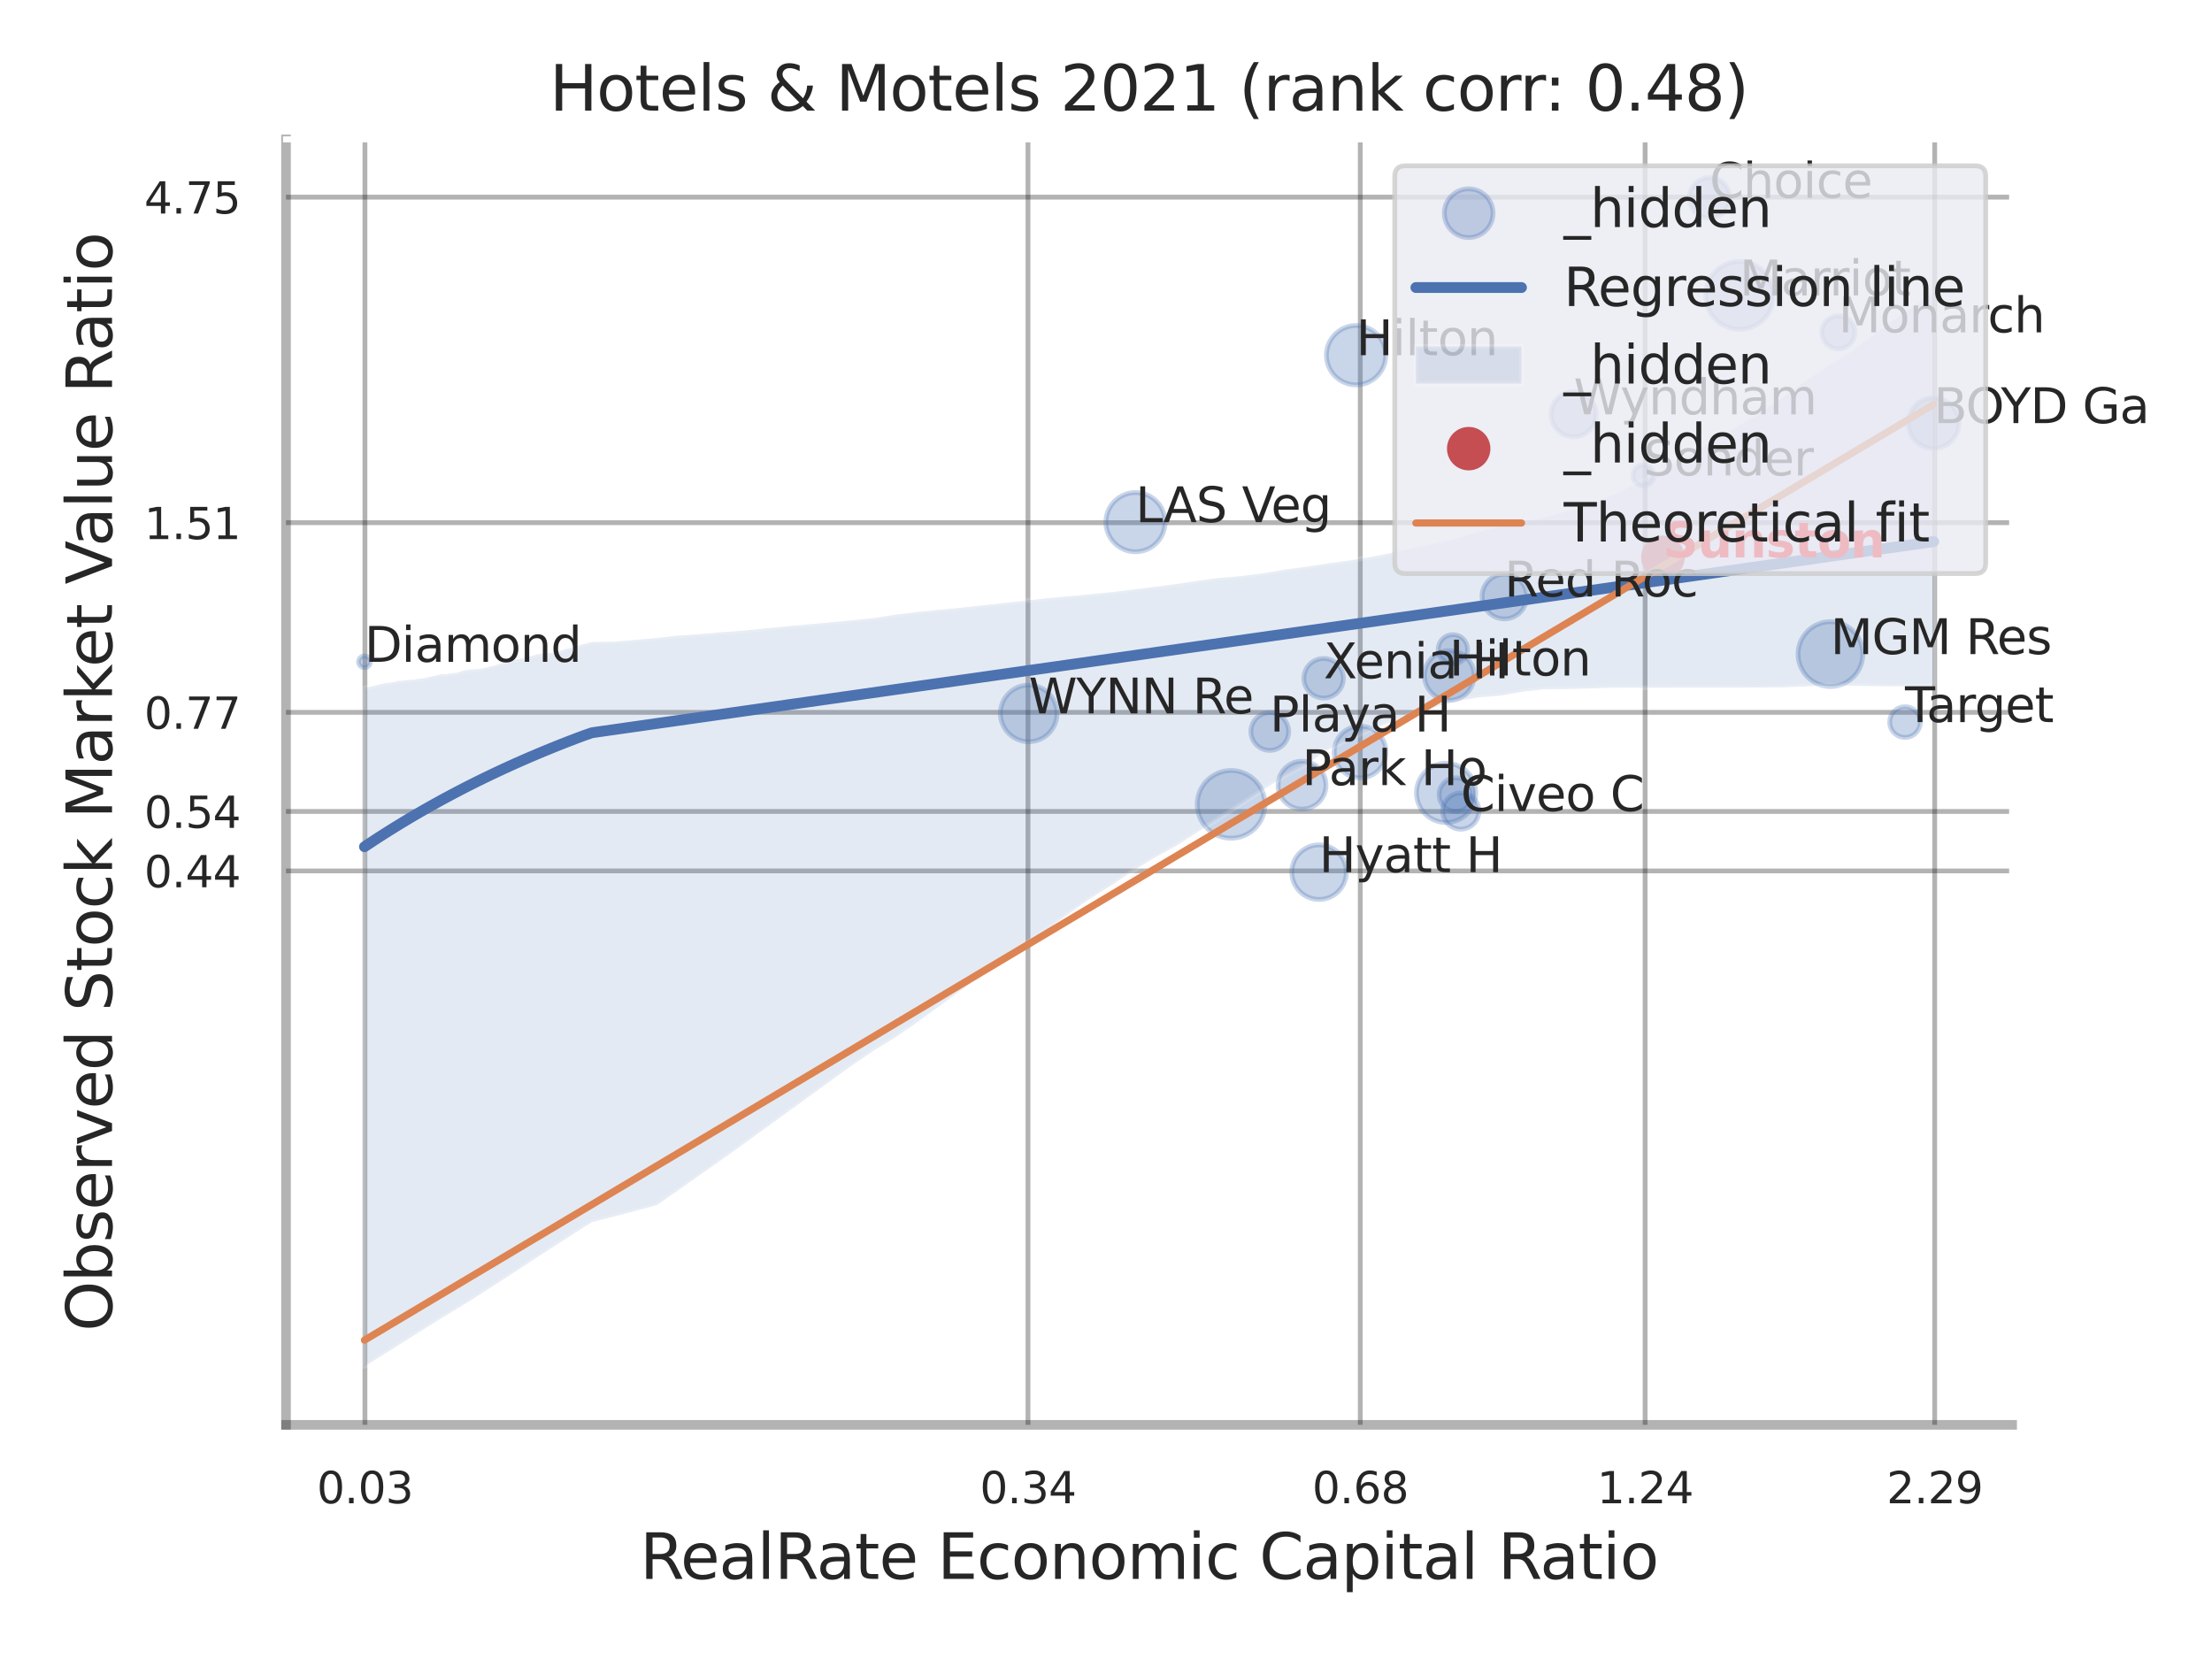 <?xml version="1.0" encoding="utf-8" standalone="no"?>
<!DOCTYPE svg PUBLIC "-//W3C//DTD SVG 1.1//EN"
  "http://www.w3.org/Graphics/SVG/1.1/DTD/svg11.dtd">
<svg xmlns:xlink="http://www.w3.org/1999/xlink" width="460.8pt" height="345.6pt" viewBox="0 0 460.8 345.6" xmlns="http://www.w3.org/2000/svg" version="1.1">
 <defs>
  <style type="text/css">*{stroke-linejoin: round; stroke-linecap: butt}</style>
 </defs>
 <g id="figure_1">
  <g id="patch_1">
   <path d="M 0 345.6 
L 460.8 345.6 
L 460.8 0 
L 0 0 
z
" style="fill: #ffffff"/>
  </g>
  <g id="axes_1">
   <g id="patch_2">
    <path d="M 59.58 296.82 
L 419.163 296.82 
L 419.163 29.04 
L 59.58 29.04 
z
" style="fill: #ffffff"/>
   </g>
   <g id="matplotlib.axis_1">
    <g id="xtick_1">
     <g id="line2d_1">
      <path d="M 76.023 296.82 
L 76.023 29.04 
" clip-path="url(#p4a164120f9)" style="fill: none; stroke: #000000; stroke-opacity: 0.3; stroke-linecap: round"/>
     </g>
     <g id="text_1">
      <!-- 0.03 -->
      <g style="fill: #262626" transform="translate(66.003 313.159) scale(0.09 -0.09)">
       <defs>
        <path id="DejaVuSans-30" d="M 2034 4250 
Q 1547 4250 1301 3770 
Q 1056 3291 1056 2328 
Q 1056 1369 1301 889 
Q 1547 409 2034 409 
Q 2525 409 2770 889 
Q 3016 1369 3016 2328 
Q 3016 3291 2770 3770 
Q 2525 4250 2034 4250 
z
M 2034 4750 
Q 2819 4750 3233 4129 
Q 3647 3509 3647 2328 
Q 3647 1150 3233 529 
Q 2819 -91 2034 -91 
Q 1250 -91 836 529 
Q 422 1150 422 2328 
Q 422 3509 836 4129 
Q 1250 4750 2034 4750 
z
" transform="scale(0.016)"/>
        <path id="DejaVuSans-2e" d="M 684 794 
L 1344 794 
L 1344 0 
L 684 0 
L 684 794 
z
" transform="scale(0.016)"/>
        <path id="DejaVuSans-33" d="M 2597 2516 
Q 3050 2419 3304 2112 
Q 3559 1806 3559 1356 
Q 3559 666 3084 287 
Q 2609 -91 1734 -91 
Q 1441 -91 1130 -33 
Q 819 25 488 141 
L 488 750 
Q 750 597 1062 519 
Q 1375 441 1716 441 
Q 2309 441 2620 675 
Q 2931 909 2931 1356 
Q 2931 1769 2642 2001 
Q 2353 2234 1838 2234 
L 1294 2234 
L 1294 2753 
L 1863 2753 
Q 2328 2753 2575 2939 
Q 2822 3125 2822 3475 
Q 2822 3834 2567 4026 
Q 2313 4219 1838 4219 
Q 1578 4219 1281 4162 
Q 984 4106 628 3988 
L 628 4550 
Q 988 4650 1302 4700 
Q 1616 4750 1894 4750 
Q 2613 4750 3031 4423 
Q 3450 4097 3450 3541 
Q 3450 3153 3228 2886 
Q 3006 2619 2597 2516 
z
" transform="scale(0.016)"/>
       </defs>
       <use xlink:href="#DejaVuSans-30"/>
       <use xlink:href="#DejaVuSans-2e" transform="translate(63.623 0)"/>
       <use xlink:href="#DejaVuSans-30" transform="translate(95.41 0)"/>
       <use xlink:href="#DejaVuSans-33" transform="translate(159.033 0)"/>
      </g>
     </g>
    </g>
    <g id="xtick_2">
     <g id="line2d_2">
      <path d="M 214.145 296.82 
L 214.145 29.04 
" clip-path="url(#p4a164120f9)" style="fill: none; stroke: #000000; stroke-opacity: 0.3; stroke-linecap: round"/>
     </g>
     <g id="text_2">
      <!-- 0.34 -->
      <g style="fill: #262626" transform="translate(204.125 313.159) scale(0.09 -0.09)">
       <defs>
        <path id="DejaVuSans-34" d="M 2419 4116 
L 825 1625 
L 2419 1625 
L 2419 4116 
z
M 2253 4666 
L 3047 4666 
L 3047 1625 
L 3713 1625 
L 3713 1100 
L 3047 1100 
L 3047 0 
L 2419 0 
L 2419 1100 
L 313 1100 
L 313 1709 
L 2253 4666 
z
" transform="scale(0.016)"/>
       </defs>
       <use xlink:href="#DejaVuSans-30"/>
       <use xlink:href="#DejaVuSans-2e" transform="translate(63.623 0)"/>
       <use xlink:href="#DejaVuSans-33" transform="translate(95.41 0)"/>
       <use xlink:href="#DejaVuSans-34" transform="translate(159.033 0)"/>
      </g>
     </g>
    </g>
    <g id="xtick_3">
     <g id="line2d_3">
      <path d="M 283.37 296.82 
L 283.37 29.04 
" clip-path="url(#p4a164120f9)" style="fill: none; stroke: #000000; stroke-opacity: 0.3; stroke-linecap: round"/>
     </g>
     <g id="text_3">
      <!-- 0.68 -->
      <g style="fill: #262626" transform="translate(273.351 313.159) scale(0.09 -0.09)">
       <defs>
        <path id="DejaVuSans-36" d="M 2113 2584 
Q 1688 2584 1439 2293 
Q 1191 2003 1191 1497 
Q 1191 994 1439 701 
Q 1688 409 2113 409 
Q 2538 409 2786 701 
Q 3034 994 3034 1497 
Q 3034 2003 2786 2293 
Q 2538 2584 2113 2584 
z
M 3366 4563 
L 3366 3988 
Q 3128 4100 2886 4159 
Q 2644 4219 2406 4219 
Q 1781 4219 1451 3797 
Q 1122 3375 1075 2522 
Q 1259 2794 1537 2939 
Q 1816 3084 2150 3084 
Q 2853 3084 3261 2657 
Q 3669 2231 3669 1497 
Q 3669 778 3244 343 
Q 2819 -91 2113 -91 
Q 1303 -91 875 529 
Q 447 1150 447 2328 
Q 447 3434 972 4092 
Q 1497 4750 2381 4750 
Q 2619 4750 2861 4703 
Q 3103 4656 3366 4563 
z
" transform="scale(0.016)"/>
        <path id="DejaVuSans-38" d="M 2034 2216 
Q 1584 2216 1326 1975 
Q 1069 1734 1069 1313 
Q 1069 891 1326 650 
Q 1584 409 2034 409 
Q 2484 409 2743 651 
Q 3003 894 3003 1313 
Q 3003 1734 2745 1975 
Q 2488 2216 2034 2216 
z
M 1403 2484 
Q 997 2584 770 2862 
Q 544 3141 544 3541 
Q 544 4100 942 4425 
Q 1341 4750 2034 4750 
Q 2731 4750 3128 4425 
Q 3525 4100 3525 3541 
Q 3525 3141 3298 2862 
Q 3072 2584 2669 2484 
Q 3125 2378 3379 2068 
Q 3634 1759 3634 1313 
Q 3634 634 3220 271 
Q 2806 -91 2034 -91 
Q 1263 -91 848 271 
Q 434 634 434 1313 
Q 434 1759 690 2068 
Q 947 2378 1403 2484 
z
M 1172 3481 
Q 1172 3119 1398 2916 
Q 1625 2713 2034 2713 
Q 2441 2713 2670 2916 
Q 2900 3119 2900 3481 
Q 2900 3844 2670 4047 
Q 2441 4250 2034 4250 
Q 1625 4250 1398 4047 
Q 1172 3844 1172 3481 
z
" transform="scale(0.016)"/>
       </defs>
       <use xlink:href="#DejaVuSans-30"/>
       <use xlink:href="#DejaVuSans-2e" transform="translate(63.623 0)"/>
       <use xlink:href="#DejaVuSans-36" transform="translate(95.41 0)"/>
       <use xlink:href="#DejaVuSans-38" transform="translate(159.033 0)"/>
      </g>
     </g>
    </g>
    <g id="xtick_4">
     <g id="line2d_4">
      <path d="M 342.706 296.82 
L 342.706 29.04 
" clip-path="url(#p4a164120f9)" style="fill: none; stroke: #000000; stroke-opacity: 0.3; stroke-linecap: round"/>
     </g>
     <g id="text_4">
      <!-- 1.24 -->
      <g style="fill: #262626" transform="translate(332.687 313.159) scale(0.09 -0.09)">
       <defs>
        <path id="DejaVuSans-31" d="M 794 531 
L 1825 531 
L 1825 4091 
L 703 3866 
L 703 4441 
L 1819 4666 
L 2450 4666 
L 2450 531 
L 3481 531 
L 3481 0 
L 794 0 
L 794 531 
z
" transform="scale(0.016)"/>
        <path id="DejaVuSans-32" d="M 1228 531 
L 3431 531 
L 3431 0 
L 469 0 
L 469 531 
Q 828 903 1448 1529 
Q 2069 2156 2228 2338 
Q 2531 2678 2651 2914 
Q 2772 3150 2772 3378 
Q 2772 3750 2511 3984 
Q 2250 4219 1831 4219 
Q 1534 4219 1204 4116 
Q 875 4013 500 3803 
L 500 4441 
Q 881 4594 1212 4672 
Q 1544 4750 1819 4750 
Q 2544 4750 2975 4387 
Q 3406 4025 3406 3419 
Q 3406 3131 3298 2873 
Q 3191 2616 2906 2266 
Q 2828 2175 2409 1742 
Q 1991 1309 1228 531 
z
" transform="scale(0.016)"/>
       </defs>
       <use xlink:href="#DejaVuSans-31"/>
       <use xlink:href="#DejaVuSans-2e" transform="translate(63.623 0)"/>
       <use xlink:href="#DejaVuSans-32" transform="translate(95.41 0)"/>
       <use xlink:href="#DejaVuSans-34" transform="translate(159.033 0)"/>
      </g>
     </g>
    </g>
    <g id="xtick_5">
     <g id="line2d_5">
      <path d="M 403.032 296.82 
L 403.032 29.04 
" clip-path="url(#p4a164120f9)" style="fill: none; stroke: #000000; stroke-opacity: 0.3; stroke-linecap: round"/>
     </g>
     <g id="text_5">
      <!-- 2.29 -->
      <g style="fill: #262626" transform="translate(393.012 313.159) scale(0.09 -0.09)">
       <defs>
        <path id="DejaVuSans-39" d="M 703 97 
L 703 672 
Q 941 559 1184 500 
Q 1428 441 1663 441 
Q 2288 441 2617 861 
Q 2947 1281 2994 2138 
Q 2813 1869 2534 1725 
Q 2256 1581 1919 1581 
Q 1219 1581 811 2004 
Q 403 2428 403 3163 
Q 403 3881 828 4315 
Q 1253 4750 1959 4750 
Q 2769 4750 3195 4129 
Q 3622 3509 3622 2328 
Q 3622 1225 3098 567 
Q 2575 -91 1691 -91 
Q 1453 -91 1209 -44 
Q 966 3 703 97 
z
M 1959 2075 
Q 2384 2075 2632 2365 
Q 2881 2656 2881 3163 
Q 2881 3666 2632 3958 
Q 2384 4250 1959 4250 
Q 1534 4250 1286 3958 
Q 1038 3666 1038 3163 
Q 1038 2656 1286 2365 
Q 1534 2075 1959 2075 
z
" transform="scale(0.016)"/>
       </defs>
       <use xlink:href="#DejaVuSans-32"/>
       <use xlink:href="#DejaVuSans-2e" transform="translate(63.623 0)"/>
       <use xlink:href="#DejaVuSans-32" transform="translate(95.41 0)"/>
       <use xlink:href="#DejaVuSans-39" transform="translate(159.033 0)"/>
      </g>
     </g>
    </g>
    <g id="xtick_6"/>
    <g id="xtick_7"/>
    <g id="text_6">
     <!-- RealRate Economic Capital Ratio -->
     <g style="fill: #262626" transform="translate(133.318 328.908) scale(0.13 -0.13)">
      <defs>
       <path id="DejaVuSans-52" d="M 2841 2188 
Q 3044 2119 3236 1894 
Q 3428 1669 3622 1275 
L 4263 0 
L 3584 0 
L 2988 1197 
Q 2756 1666 2539 1819 
Q 2322 1972 1947 1972 
L 1259 1972 
L 1259 0 
L 628 0 
L 628 4666 
L 2053 4666 
Q 2853 4666 3247 4331 
Q 3641 3997 3641 3322 
Q 3641 2881 3436 2590 
Q 3231 2300 2841 2188 
z
M 1259 4147 
L 1259 2491 
L 2053 2491 
Q 2509 2491 2742 2702 
Q 2975 2913 2975 3322 
Q 2975 3731 2742 3939 
Q 2509 4147 2053 4147 
L 1259 4147 
z
" transform="scale(0.016)"/>
       <path id="DejaVuSans-65" d="M 3597 1894 
L 3597 1613 
L 953 1613 
Q 991 1019 1311 708 
Q 1631 397 2203 397 
Q 2534 397 2845 478 
Q 3156 559 3463 722 
L 3463 178 
Q 3153 47 2828 -22 
Q 2503 -91 2169 -91 
Q 1331 -91 842 396 
Q 353 884 353 1716 
Q 353 2575 817 3079 
Q 1281 3584 2069 3584 
Q 2775 3584 3186 3129 
Q 3597 2675 3597 1894 
z
M 3022 2063 
Q 3016 2534 2758 2815 
Q 2500 3097 2075 3097 
Q 1594 3097 1305 2825 
Q 1016 2553 972 2059 
L 3022 2063 
z
" transform="scale(0.016)"/>
       <path id="DejaVuSans-61" d="M 2194 1759 
Q 1497 1759 1228 1600 
Q 959 1441 959 1056 
Q 959 750 1161 570 
Q 1363 391 1709 391 
Q 2188 391 2477 730 
Q 2766 1069 2766 1631 
L 2766 1759 
L 2194 1759 
z
M 3341 1997 
L 3341 0 
L 2766 0 
L 2766 531 
Q 2569 213 2275 61 
Q 1981 -91 1556 -91 
Q 1019 -91 701 211 
Q 384 513 384 1019 
Q 384 1609 779 1909 
Q 1175 2209 1959 2209 
L 2766 2209 
L 2766 2266 
Q 2766 2663 2505 2880 
Q 2244 3097 1772 3097 
Q 1472 3097 1187 3025 
Q 903 2953 641 2809 
L 641 3341 
Q 956 3463 1253 3523 
Q 1550 3584 1831 3584 
Q 2591 3584 2966 3190 
Q 3341 2797 3341 1997 
z
" transform="scale(0.016)"/>
       <path id="DejaVuSans-6c" d="M 603 4863 
L 1178 4863 
L 1178 0 
L 603 0 
L 603 4863 
z
" transform="scale(0.016)"/>
       <path id="DejaVuSans-74" d="M 1172 4494 
L 1172 3500 
L 2356 3500 
L 2356 3053 
L 1172 3053 
L 1172 1153 
Q 1172 725 1289 603 
Q 1406 481 1766 481 
L 2356 481 
L 2356 0 
L 1766 0 
Q 1100 0 847 248 
Q 594 497 594 1153 
L 594 3053 
L 172 3053 
L 172 3500 
L 594 3500 
L 594 4494 
L 1172 4494 
z
" transform="scale(0.016)"/>
       <path id="DejaVuSans-20" transform="scale(0.016)"/>
       <path id="DejaVuSans-45" d="M 628 4666 
L 3578 4666 
L 3578 4134 
L 1259 4134 
L 1259 2753 
L 3481 2753 
L 3481 2222 
L 1259 2222 
L 1259 531 
L 3634 531 
L 3634 0 
L 628 0 
L 628 4666 
z
" transform="scale(0.016)"/>
       <path id="DejaVuSans-63" d="M 3122 3366 
L 3122 2828 
Q 2878 2963 2633 3030 
Q 2388 3097 2138 3097 
Q 1578 3097 1268 2742 
Q 959 2388 959 1747 
Q 959 1106 1268 751 
Q 1578 397 2138 397 
Q 2388 397 2633 464 
Q 2878 531 3122 666 
L 3122 134 
Q 2881 22 2623 -34 
Q 2366 -91 2075 -91 
Q 1284 -91 818 406 
Q 353 903 353 1747 
Q 353 2603 823 3093 
Q 1294 3584 2113 3584 
Q 2378 3584 2631 3529 
Q 2884 3475 3122 3366 
z
" transform="scale(0.016)"/>
       <path id="DejaVuSans-6f" d="M 1959 3097 
Q 1497 3097 1228 2736 
Q 959 2375 959 1747 
Q 959 1119 1226 758 
Q 1494 397 1959 397 
Q 2419 397 2687 759 
Q 2956 1122 2956 1747 
Q 2956 2369 2687 2733 
Q 2419 3097 1959 3097 
z
M 1959 3584 
Q 2709 3584 3137 3096 
Q 3566 2609 3566 1747 
Q 3566 888 3137 398 
Q 2709 -91 1959 -91 
Q 1206 -91 779 398 
Q 353 888 353 1747 
Q 353 2609 779 3096 
Q 1206 3584 1959 3584 
z
" transform="scale(0.016)"/>
       <path id="DejaVuSans-6e" d="M 3513 2113 
L 3513 0 
L 2938 0 
L 2938 2094 
Q 2938 2591 2744 2837 
Q 2550 3084 2163 3084 
Q 1697 3084 1428 2787 
Q 1159 2491 1159 1978 
L 1159 0 
L 581 0 
L 581 3500 
L 1159 3500 
L 1159 2956 
Q 1366 3272 1645 3428 
Q 1925 3584 2291 3584 
Q 2894 3584 3203 3211 
Q 3513 2838 3513 2113 
z
" transform="scale(0.016)"/>
       <path id="DejaVuSans-6d" d="M 3328 2828 
Q 3544 3216 3844 3400 
Q 4144 3584 4550 3584 
Q 5097 3584 5394 3201 
Q 5691 2819 5691 2113 
L 5691 0 
L 5113 0 
L 5113 2094 
Q 5113 2597 4934 2840 
Q 4756 3084 4391 3084 
Q 3944 3084 3684 2787 
Q 3425 2491 3425 1978 
L 3425 0 
L 2847 0 
L 2847 2094 
Q 2847 2600 2669 2842 
Q 2491 3084 2119 3084 
Q 1678 3084 1418 2786 
Q 1159 2488 1159 1978 
L 1159 0 
L 581 0 
L 581 3500 
L 1159 3500 
L 1159 2956 
Q 1356 3278 1631 3431 
Q 1906 3584 2284 3584 
Q 2666 3584 2933 3390 
Q 3200 3197 3328 2828 
z
" transform="scale(0.016)"/>
       <path id="DejaVuSans-69" d="M 603 3500 
L 1178 3500 
L 1178 0 
L 603 0 
L 603 3500 
z
M 603 4863 
L 1178 4863 
L 1178 4134 
L 603 4134 
L 603 4863 
z
" transform="scale(0.016)"/>
       <path id="DejaVuSans-43" d="M 4122 4306 
L 4122 3641 
Q 3803 3938 3442 4084 
Q 3081 4231 2675 4231 
Q 1875 4231 1450 3742 
Q 1025 3253 1025 2328 
Q 1025 1406 1450 917 
Q 1875 428 2675 428 
Q 3081 428 3442 575 
Q 3803 722 4122 1019 
L 4122 359 
Q 3791 134 3420 21 
Q 3050 -91 2638 -91 
Q 1578 -91 968 557 
Q 359 1206 359 2328 
Q 359 3453 968 4101 
Q 1578 4750 2638 4750 
Q 3056 4750 3426 4639 
Q 3797 4528 4122 4306 
z
" transform="scale(0.016)"/>
       <path id="DejaVuSans-70" d="M 1159 525 
L 1159 -1331 
L 581 -1331 
L 581 3500 
L 1159 3500 
L 1159 2969 
Q 1341 3281 1617 3432 
Q 1894 3584 2278 3584 
Q 2916 3584 3314 3078 
Q 3713 2572 3713 1747 
Q 3713 922 3314 415 
Q 2916 -91 2278 -91 
Q 1894 -91 1617 61 
Q 1341 213 1159 525 
z
M 3116 1747 
Q 3116 2381 2855 2742 
Q 2594 3103 2138 3103 
Q 1681 3103 1420 2742 
Q 1159 2381 1159 1747 
Q 1159 1113 1420 752 
Q 1681 391 2138 391 
Q 2594 391 2855 752 
Q 3116 1113 3116 1747 
z
" transform="scale(0.016)"/>
      </defs>
      <use xlink:href="#DejaVuSans-52"/>
      <use xlink:href="#DejaVuSans-65" transform="translate(64.982 0)"/>
      <use xlink:href="#DejaVuSans-61" transform="translate(126.506 0)"/>
      <use xlink:href="#DejaVuSans-6c" transform="translate(187.785 0)"/>
      <use xlink:href="#DejaVuSans-52" transform="translate(215.568 0)"/>
      <use xlink:href="#DejaVuSans-61" transform="translate(282.801 0)"/>
      <use xlink:href="#DejaVuSans-74" transform="translate(344.08 0)"/>
      <use xlink:href="#DejaVuSans-65" transform="translate(383.289 0)"/>
      <use xlink:href="#DejaVuSans-20" transform="translate(444.812 0)"/>
      <use xlink:href="#DejaVuSans-45" transform="translate(476.6 0)"/>
      <use xlink:href="#DejaVuSans-63" transform="translate(539.783 0)"/>
      <use xlink:href="#DejaVuSans-6f" transform="translate(594.764 0)"/>
      <use xlink:href="#DejaVuSans-6e" transform="translate(655.945 0)"/>
      <use xlink:href="#DejaVuSans-6f" transform="translate(719.324 0)"/>
      <use xlink:href="#DejaVuSans-6d" transform="translate(780.506 0)"/>
      <use xlink:href="#DejaVuSans-69" transform="translate(877.918 0)"/>
      <use xlink:href="#DejaVuSans-63" transform="translate(905.701 0)"/>
      <use xlink:href="#DejaVuSans-20" transform="translate(960.682 0)"/>
      <use xlink:href="#DejaVuSans-43" transform="translate(992.469 0)"/>
      <use xlink:href="#DejaVuSans-61" transform="translate(1062.293 0)"/>
      <use xlink:href="#DejaVuSans-70" transform="translate(1123.572 0)"/>
      <use xlink:href="#DejaVuSans-69" transform="translate(1187.049 0)"/>
      <use xlink:href="#DejaVuSans-74" transform="translate(1214.832 0)"/>
      <use xlink:href="#DejaVuSans-61" transform="translate(1254.041 0)"/>
      <use xlink:href="#DejaVuSans-6c" transform="translate(1315.32 0)"/>
      <use xlink:href="#DejaVuSans-20" transform="translate(1343.104 0)"/>
      <use xlink:href="#DejaVuSans-52" transform="translate(1374.891 0)"/>
      <use xlink:href="#DejaVuSans-61" transform="translate(1442.123 0)"/>
      <use xlink:href="#DejaVuSans-74" transform="translate(1503.402 0)"/>
      <use xlink:href="#DejaVuSans-69" transform="translate(1542.611 0)"/>
      <use xlink:href="#DejaVuSans-6f" transform="translate(1570.395 0)"/>
     </g>
    </g>
   </g>
   <g id="matplotlib.axis_2">
    <g id="ytick_1">
     <g id="line2d_6">
      <path d="M 59.58 181.423 
L 419.163 181.423 
" clip-path="url(#p4a164120f9)" style="fill: none; stroke: #000000; stroke-opacity: 0.3; stroke-linecap: round"/>
     </g>
     <g id="text_7">
      <!-- 0.44 -->
      <g style="fill: #262626" transform="translate(30.041 184.842) scale(0.09 -0.09)">
       <use xlink:href="#DejaVuSans-30"/>
       <use xlink:href="#DejaVuSans-2e" transform="translate(63.623 0)"/>
       <use xlink:href="#DejaVuSans-34" transform="translate(95.41 0)"/>
       <use xlink:href="#DejaVuSans-34" transform="translate(159.033 0)"/>
      </g>
     </g>
    </g>
    <g id="ytick_2">
     <g id="line2d_7">
      <path d="M 59.58 169.038 
L 419.163 169.038 
" clip-path="url(#p4a164120f9)" style="fill: none; stroke: #000000; stroke-opacity: 0.3; stroke-linecap: round"/>
     </g>
     <g id="text_8">
      <!-- 0.54 -->
      <g style="fill: #262626" transform="translate(30.041 172.458) scale(0.09 -0.09)">
       <defs>
        <path id="DejaVuSans-35" d="M 691 4666 
L 3169 4666 
L 3169 4134 
L 1269 4134 
L 1269 2991 
Q 1406 3038 1543 3061 
Q 1681 3084 1819 3084 
Q 2600 3084 3056 2656 
Q 3513 2228 3513 1497 
Q 3513 744 3044 326 
Q 2575 -91 1722 -91 
Q 1428 -91 1123 -41 
Q 819 9 494 109 
L 494 744 
Q 775 591 1075 516 
Q 1375 441 1709 441 
Q 2250 441 2565 725 
Q 2881 1009 2881 1497 
Q 2881 1984 2565 2268 
Q 2250 2553 1709 2553 
Q 1456 2553 1204 2497 
Q 953 2441 691 2322 
L 691 4666 
z
" transform="scale(0.016)"/>
       </defs>
       <use xlink:href="#DejaVuSans-30"/>
       <use xlink:href="#DejaVuSans-2e" transform="translate(63.623 0)"/>
       <use xlink:href="#DejaVuSans-35" transform="translate(95.41 0)"/>
       <use xlink:href="#DejaVuSans-34" transform="translate(159.033 0)"/>
      </g>
     </g>
    </g>
    <g id="ytick_3">
     <g id="line2d_8">
      <path d="M 59.58 148.398 
L 419.163 148.398 
" clip-path="url(#p4a164120f9)" style="fill: none; stroke: #000000; stroke-opacity: 0.3; stroke-linecap: round"/>
     </g>
     <g id="text_9">
      <!-- 0.77 -->
      <g style="fill: #262626" transform="translate(30.041 151.817) scale(0.09 -0.09)">
       <defs>
        <path id="DejaVuSans-37" d="M 525 4666 
L 3525 4666 
L 3525 4397 
L 1831 0 
L 1172 0 
L 2766 4134 
L 525 4134 
L 525 4666 
z
" transform="scale(0.016)"/>
       </defs>
       <use xlink:href="#DejaVuSans-30"/>
       <use xlink:href="#DejaVuSans-2e" transform="translate(63.623 0)"/>
       <use xlink:href="#DejaVuSans-37" transform="translate(95.41 0)"/>
       <use xlink:href="#DejaVuSans-37" transform="translate(159.033 0)"/>
      </g>
     </g>
    </g>
    <g id="ytick_4">
     <g id="line2d_9">
      <path d="M 59.58 108.885 
L 419.163 108.885 
" clip-path="url(#p4a164120f9)" style="fill: none; stroke: #000000; stroke-opacity: 0.3; stroke-linecap: round"/>
     </g>
     <g id="text_10">
      <!-- 1.51 -->
      <g style="fill: #262626" transform="translate(30.041 112.305) scale(0.09 -0.09)">
       <use xlink:href="#DejaVuSans-31"/>
       <use xlink:href="#DejaVuSans-2e" transform="translate(63.623 0)"/>
       <use xlink:href="#DejaVuSans-35" transform="translate(95.41 0)"/>
       <use xlink:href="#DejaVuSans-31" transform="translate(159.033 0)"/>
      </g>
     </g>
    </g>
    <g id="ytick_5">
     <g id="line2d_10">
      <path d="M 59.58 41.066 
L 419.163 41.066 
" clip-path="url(#p4a164120f9)" style="fill: none; stroke: #000000; stroke-opacity: 0.3; stroke-linecap: round"/>
     </g>
     <g id="text_11">
      <!-- 4.75 -->
      <g style="fill: #262626" transform="translate(30.041 44.485) scale(0.09 -0.09)">
       <use xlink:href="#DejaVuSans-34"/>
       <use xlink:href="#DejaVuSans-2e" transform="translate(63.623 0)"/>
       <use xlink:href="#DejaVuSans-37" transform="translate(95.41 0)"/>
       <use xlink:href="#DejaVuSans-35" transform="translate(159.033 0)"/>
      </g>
     </g>
    </g>
    <g id="ytick_6"/>
    <g id="ytick_7"/>
    <g id="text_12">
     <!-- Observed Stock Market Value Ratio -->
     <g style="fill: #262626" transform="translate(23.337 277.332) rotate(-90) scale(0.13 -0.13)">
      <defs>
       <path id="DejaVuSans-4f" d="M 2522 4238 
Q 1834 4238 1429 3725 
Q 1025 3213 1025 2328 
Q 1025 1447 1429 934 
Q 1834 422 2522 422 
Q 3209 422 3611 934 
Q 4013 1447 4013 2328 
Q 4013 3213 3611 3725 
Q 3209 4238 2522 4238 
z
M 2522 4750 
Q 3503 4750 4090 4092 
Q 4678 3434 4678 2328 
Q 4678 1225 4090 567 
Q 3503 -91 2522 -91 
Q 1538 -91 948 565 
Q 359 1222 359 2328 
Q 359 3434 948 4092 
Q 1538 4750 2522 4750 
z
" transform="scale(0.016)"/>
       <path id="DejaVuSans-62" d="M 3116 1747 
Q 3116 2381 2855 2742 
Q 2594 3103 2138 3103 
Q 1681 3103 1420 2742 
Q 1159 2381 1159 1747 
Q 1159 1113 1420 752 
Q 1681 391 2138 391 
Q 2594 391 2855 752 
Q 3116 1113 3116 1747 
z
M 1159 2969 
Q 1341 3281 1617 3432 
Q 1894 3584 2278 3584 
Q 2916 3584 3314 3078 
Q 3713 2572 3713 1747 
Q 3713 922 3314 415 
Q 2916 -91 2278 -91 
Q 1894 -91 1617 61 
Q 1341 213 1159 525 
L 1159 0 
L 581 0 
L 581 4863 
L 1159 4863 
L 1159 2969 
z
" transform="scale(0.016)"/>
       <path id="DejaVuSans-73" d="M 2834 3397 
L 2834 2853 
Q 2591 2978 2328 3040 
Q 2066 3103 1784 3103 
Q 1356 3103 1142 2972 
Q 928 2841 928 2578 
Q 928 2378 1081 2264 
Q 1234 2150 1697 2047 
L 1894 2003 
Q 2506 1872 2764 1633 
Q 3022 1394 3022 966 
Q 3022 478 2636 193 
Q 2250 -91 1575 -91 
Q 1294 -91 989 -36 
Q 684 19 347 128 
L 347 722 
Q 666 556 975 473 
Q 1284 391 1588 391 
Q 1994 391 2212 530 
Q 2431 669 2431 922 
Q 2431 1156 2273 1281 
Q 2116 1406 1581 1522 
L 1381 1569 
Q 847 1681 609 1914 
Q 372 2147 372 2553 
Q 372 3047 722 3315 
Q 1072 3584 1716 3584 
Q 2034 3584 2315 3537 
Q 2597 3491 2834 3397 
z
" transform="scale(0.016)"/>
       <path id="DejaVuSans-72" d="M 2631 2963 
Q 2534 3019 2420 3045 
Q 2306 3072 2169 3072 
Q 1681 3072 1420 2755 
Q 1159 2438 1159 1844 
L 1159 0 
L 581 0 
L 581 3500 
L 1159 3500 
L 1159 2956 
Q 1341 3275 1631 3429 
Q 1922 3584 2338 3584 
Q 2397 3584 2469 3576 
Q 2541 3569 2628 3553 
L 2631 2963 
z
" transform="scale(0.016)"/>
       <path id="DejaVuSans-76" d="M 191 3500 
L 800 3500 
L 1894 563 
L 2988 3500 
L 3597 3500 
L 2284 0 
L 1503 0 
L 191 3500 
z
" transform="scale(0.016)"/>
       <path id="DejaVuSans-64" d="M 2906 2969 
L 2906 4863 
L 3481 4863 
L 3481 0 
L 2906 0 
L 2906 525 
Q 2725 213 2448 61 
Q 2172 -91 1784 -91 
Q 1150 -91 751 415 
Q 353 922 353 1747 
Q 353 2572 751 3078 
Q 1150 3584 1784 3584 
Q 2172 3584 2448 3432 
Q 2725 3281 2906 2969 
z
M 947 1747 
Q 947 1113 1208 752 
Q 1469 391 1925 391 
Q 2381 391 2643 752 
Q 2906 1113 2906 1747 
Q 2906 2381 2643 2742 
Q 2381 3103 1925 3103 
Q 1469 3103 1208 2742 
Q 947 2381 947 1747 
z
" transform="scale(0.016)"/>
       <path id="DejaVuSans-53" d="M 3425 4513 
L 3425 3897 
Q 3066 4069 2747 4153 
Q 2428 4238 2131 4238 
Q 1616 4238 1336 4038 
Q 1056 3838 1056 3469 
Q 1056 3159 1242 3001 
Q 1428 2844 1947 2747 
L 2328 2669 
Q 3034 2534 3370 2195 
Q 3706 1856 3706 1288 
Q 3706 609 3251 259 
Q 2797 -91 1919 -91 
Q 1588 -91 1214 -16 
Q 841 59 441 206 
L 441 856 
Q 825 641 1194 531 
Q 1563 422 1919 422 
Q 2459 422 2753 634 
Q 3047 847 3047 1241 
Q 3047 1584 2836 1778 
Q 2625 1972 2144 2069 
L 1759 2144 
Q 1053 2284 737 2584 
Q 422 2884 422 3419 
Q 422 4038 858 4394 
Q 1294 4750 2059 4750 
Q 2388 4750 2728 4690 
Q 3069 4631 3425 4513 
z
" transform="scale(0.016)"/>
       <path id="DejaVuSans-6b" d="M 581 4863 
L 1159 4863 
L 1159 1991 
L 2875 3500 
L 3609 3500 
L 1753 1863 
L 3688 0 
L 2938 0 
L 1159 1709 
L 1159 0 
L 581 0 
L 581 4863 
z
" transform="scale(0.016)"/>
       <path id="DejaVuSans-4d" d="M 628 4666 
L 1569 4666 
L 2759 1491 
L 3956 4666 
L 4897 4666 
L 4897 0 
L 4281 0 
L 4281 4097 
L 3078 897 
L 2444 897 
L 1241 4097 
L 1241 0 
L 628 0 
L 628 4666 
z
" transform="scale(0.016)"/>
       <path id="DejaVuSans-56" d="M 1831 0 
L 50 4666 
L 709 4666 
L 2188 738 
L 3669 4666 
L 4325 4666 
L 2547 0 
L 1831 0 
z
" transform="scale(0.016)"/>
       <path id="DejaVuSans-75" d="M 544 1381 
L 544 3500 
L 1119 3500 
L 1119 1403 
Q 1119 906 1312 657 
Q 1506 409 1894 409 
Q 2359 409 2629 706 
Q 2900 1003 2900 1516 
L 2900 3500 
L 3475 3500 
L 3475 0 
L 2900 0 
L 2900 538 
Q 2691 219 2414 64 
Q 2138 -91 1772 -91 
Q 1169 -91 856 284 
Q 544 659 544 1381 
z
M 1991 3584 
L 1991 3584 
z
" transform="scale(0.016)"/>
      </defs>
      <use xlink:href="#DejaVuSans-4f"/>
      <use xlink:href="#DejaVuSans-62" transform="translate(78.711 0)"/>
      <use xlink:href="#DejaVuSans-73" transform="translate(142.188 0)"/>
      <use xlink:href="#DejaVuSans-65" transform="translate(194.287 0)"/>
      <use xlink:href="#DejaVuSans-72" transform="translate(255.811 0)"/>
      <use xlink:href="#DejaVuSans-76" transform="translate(296.924 0)"/>
      <use xlink:href="#DejaVuSans-65" transform="translate(356.104 0)"/>
      <use xlink:href="#DejaVuSans-64" transform="translate(417.627 0)"/>
      <use xlink:href="#DejaVuSans-20" transform="translate(481.104 0)"/>
      <use xlink:href="#DejaVuSans-53" transform="translate(512.891 0)"/>
      <use xlink:href="#DejaVuSans-74" transform="translate(576.367 0)"/>
      <use xlink:href="#DejaVuSans-6f" transform="translate(615.576 0)"/>
      <use xlink:href="#DejaVuSans-63" transform="translate(676.758 0)"/>
      <use xlink:href="#DejaVuSans-6b" transform="translate(731.738 0)"/>
      <use xlink:href="#DejaVuSans-20" transform="translate(789.648 0)"/>
      <use xlink:href="#DejaVuSans-4d" transform="translate(821.436 0)"/>
      <use xlink:href="#DejaVuSans-61" transform="translate(907.715 0)"/>
      <use xlink:href="#DejaVuSans-72" transform="translate(968.994 0)"/>
      <use xlink:href="#DejaVuSans-6b" transform="translate(1010.107 0)"/>
      <use xlink:href="#DejaVuSans-65" transform="translate(1064.393 0)"/>
      <use xlink:href="#DejaVuSans-74" transform="translate(1125.916 0)"/>
      <use xlink:href="#DejaVuSans-20" transform="translate(1165.125 0)"/>
      <use xlink:href="#DejaVuSans-56" transform="translate(1196.912 0)"/>
      <use xlink:href="#DejaVuSans-61" transform="translate(1257.57 0)"/>
      <use xlink:href="#DejaVuSans-6c" transform="translate(1318.85 0)"/>
      <use xlink:href="#DejaVuSans-75" transform="translate(1346.633 0)"/>
      <use xlink:href="#DejaVuSans-65" transform="translate(1410.012 0)"/>
      <use xlink:href="#DejaVuSans-20" transform="translate(1471.535 0)"/>
      <use xlink:href="#DejaVuSans-52" transform="translate(1503.322 0)"/>
      <use xlink:href="#DejaVuSans-61" transform="translate(1570.555 0)"/>
      <use xlink:href="#DejaVuSans-74" transform="translate(1631.834 0)"/>
      <use xlink:href="#DejaVuSans-69" transform="translate(1671.043 0)"/>
      <use xlink:href="#DejaVuSans-6f" transform="translate(1698.826 0)"/>
     </g>
    </g>
   </g>
   <g id="PathCollection_1">
    <path d="M 381.316 143.005 
C 383.105 143.005 384.822 142.294 386.087 141.029 
C 387.353 139.763 388.064 138.047 388.064 136.257 
C 388.064 134.468 387.353 132.751 386.087 131.486 
C 384.822 130.22 383.105 129.509 381.316 129.509 
C 379.526 129.509 377.809 130.22 376.544 131.486 
C 375.279 132.751 374.568 134.468 374.568 136.257 
C 374.568 138.047 375.279 139.763 376.544 141.029 
C 377.809 142.294 379.526 143.005 381.316 143.005 
z
" clip-path="url(#p4a164120f9)" style="fill: #4c72b0; fill-opacity: 0.3; stroke: #4c72b0; stroke-opacity: 0.3"/>
    <path d="M 75.925 139.088 
C 76.249 139.088 76.559 138.959 76.788 138.73 
C 77.017 138.501 77.146 138.191 77.146 137.867 
C 77.146 137.543 77.017 137.232 76.788 137.003 
C 76.559 136.774 76.249 136.645 75.925 136.645 
C 75.601 136.645 75.29 136.774 75.061 137.003 
C 74.832 137.232 74.703 137.543 74.703 137.867 
C 74.703 138.191 74.832 138.501 75.061 138.73 
C 75.29 138.959 75.601 139.088 75.925 139.088 
z
" clip-path="url(#p4a164120f9)" style="fill: #4c72b0; fill-opacity: 0.3; stroke: #4c72b0; stroke-opacity: 0.3"/>
    <path d="M 302.67 138.324 
C 303.481 138.324 304.258 138.002 304.832 137.429 
C 305.405 136.856 305.727 136.078 305.727 135.268 
C 305.727 134.457 305.405 133.68 304.832 133.106 
C 304.258 132.533 303.481 132.211 302.67 132.211 
C 301.86 132.211 301.082 132.533 300.509 133.106 
C 299.936 133.68 299.614 134.457 299.614 135.268 
C 299.614 136.078 299.936 136.856 300.509 137.429 
C 301.082 138.002 301.86 138.324 302.67 138.324 
z
" clip-path="url(#p4a164120f9)" style="fill: #4c72b0; fill-opacity: 0.3; stroke: #4c72b0; stroke-opacity: 0.3"/>
    <path d="M 402.818 93.42 
C 404.216 93.42 405.558 92.864 406.546 91.875 
C 407.535 90.887 408.091 89.545 408.091 88.147 
C 408.091 86.749 407.535 85.408 406.546 84.419 
C 405.558 83.43 404.216 82.875 402.818 82.875 
C 401.42 82.875 400.079 83.43 399.09 84.419 
C 398.101 85.408 397.545 86.749 397.545 88.147 
C 397.545 89.545 398.101 90.887 399.09 91.875 
C 400.079 92.864 401.42 93.42 402.818 93.42 
z
" clip-path="url(#p4a164120f9)" style="fill: #4c72b0; fill-opacity: 0.3; stroke: #4c72b0; stroke-opacity: 0.3"/>
    <path d="M 382.973 72.673 
C 383.886 72.673 384.761 72.31 385.406 71.665 
C 386.051 71.02 386.414 70.145 386.414 69.232 
C 386.414 68.319 386.051 67.444 385.406 66.799 
C 384.761 66.154 383.886 65.791 382.973 65.791 
C 382.06 65.791 381.185 66.154 380.54 66.799 
C 379.895 67.444 379.532 68.319 379.532 69.232 
C 379.532 70.145 379.895 71.02 380.54 71.665 
C 381.185 72.31 382.06 72.673 382.973 72.673 
z
" clip-path="url(#p4a164120f9)" style="fill: #4c72b0; fill-opacity: 0.3; stroke: #4c72b0; stroke-opacity: 0.3"/>
    <path d="M 303.298 169.045 
C 304.228 169.045 305.12 168.676 305.778 168.018 
C 306.435 167.361 306.804 166.469 306.804 165.539 
C 306.804 164.609 306.435 163.717 305.778 163.06 
C 305.12 162.402 304.228 162.033 303.298 162.033 
C 302.368 162.033 301.477 162.402 300.819 163.06 
C 300.162 163.717 299.792 164.609 299.792 165.539 
C 299.792 166.469 300.162 167.361 300.819 168.018 
C 301.477 168.676 302.368 169.045 303.298 169.045 
z
" clip-path="url(#p4a164120f9)" style="fill: #4c72b0; fill-opacity: 0.3; stroke: #4c72b0; stroke-opacity: 0.3"/>
    <path d="M 301.249 171.343 
C 302.886 171.343 304.456 170.692 305.613 169.535 
C 306.771 168.378 307.421 166.808 307.421 165.171 
C 307.421 163.534 306.771 161.964 305.613 160.807 
C 304.456 159.649 302.886 158.999 301.249 158.999 
C 299.612 158.999 298.043 159.649 296.885 160.807 
C 295.728 161.964 295.077 163.534 295.077 165.171 
C 295.077 166.808 295.728 168.378 296.885 169.535 
C 298.043 170.692 299.612 171.343 301.249 171.343 
z
" clip-path="url(#p4a164120f9)" style="fill: #4c72b0; fill-opacity: 0.3; stroke: #4c72b0; stroke-opacity: 0.3"/>
    <path d="M 356.136 45.434 
C 357.256 45.434 358.33 44.989 359.122 44.197 
C 359.914 43.406 360.359 42.332 360.359 41.212 
C 360.359 40.092 359.914 39.018 359.122 38.226 
C 358.33 37.434 357.256 36.989 356.136 36.989 
C 355.016 36.989 353.942 37.434 353.151 38.226 
C 352.359 39.018 351.914 40.092 351.914 41.212 
C 351.914 42.332 352.359 43.406 353.151 44.197 
C 353.942 44.989 355.016 45.434 356.136 45.434 
z
" clip-path="url(#p4a164120f9)" style="fill: #4c72b0; fill-opacity: 0.3; stroke: #4c72b0; stroke-opacity: 0.3"/>
    <path d="M 362.388 68.605 
C 364.264 68.605 366.062 67.86 367.388 66.534 
C 368.714 65.208 369.459 63.409 369.459 61.534 
C 369.459 59.658 368.714 57.86 367.388 56.534 
C 366.062 55.208 364.264 54.462 362.388 54.462 
C 360.513 54.462 358.714 55.208 357.388 56.534 
C 356.062 57.86 355.317 59.658 355.317 61.534 
C 355.317 63.409 356.062 65.208 357.388 66.534 
C 358.714 67.86 360.513 68.605 362.388 68.605 
z
" clip-path="url(#p4a164120f9)" style="fill: #4c72b0; fill-opacity: 0.3; stroke: #4c72b0; stroke-opacity: 0.3"/>
    <path d="M 214.301 154.516 
C 215.866 154.516 217.367 153.894 218.474 152.787 
C 219.581 151.68 220.202 150.179 220.202 148.614 
C 220.202 147.049 219.581 145.548 218.474 144.441 
C 217.367 143.334 215.866 142.713 214.301 142.713 
C 212.736 142.713 211.235 143.334 210.128 144.441 
C 209.021 145.548 208.399 147.049 208.399 148.614 
C 208.399 150.179 209.021 151.68 210.128 152.787 
C 211.235 153.894 212.736 154.516 214.301 154.516 
z
" clip-path="url(#p4a164120f9)" style="fill: #4c72b0; fill-opacity: 0.3; stroke: #4c72b0; stroke-opacity: 0.3"/>
    <path d="M 346.42 120.14 
C 347.487 120.14 348.51 119.717 349.264 118.962 
C 350.019 118.208 350.443 117.185 350.443 116.118 
C 350.443 115.051 350.019 114.028 349.264 113.273 
C 348.51 112.519 347.487 112.095 346.42 112.095 
C 345.353 112.095 344.33 112.519 343.576 113.273 
C 342.821 114.028 342.397 115.051 342.397 116.118 
C 342.397 117.185 342.821 118.208 343.576 118.962 
C 344.33 119.717 345.353 120.14 346.42 120.14 
z
" clip-path="url(#p4a164120f9)" style="fill: #4c72b0; fill-opacity: 0.3; stroke: #4c72b0; stroke-opacity: 0.3"/>
    <path d="M 236.544 114.942 
C 238.179 114.942 239.748 114.292 240.904 113.136 
C 242.061 111.98 242.711 110.411 242.711 108.776 
C 242.711 107.14 242.061 105.572 240.904 104.415 
C 239.748 103.259 238.179 102.609 236.544 102.609 
C 234.909 102.609 233.34 103.259 232.184 104.415 
C 231.027 105.572 230.378 107.14 230.378 108.776 
C 230.378 110.411 231.027 111.98 232.184 113.136 
C 233.34 114.292 234.909 114.942 236.544 114.942 
z
" clip-path="url(#p4a164120f9)" style="fill: #4c72b0; fill-opacity: 0.3; stroke: #4c72b0; stroke-opacity: 0.3"/>
    <path d="M 283.331 162.045 
C 284.761 162.045 286.132 161.477 287.144 160.466 
C 288.155 159.455 288.723 158.083 288.723 156.653 
C 288.723 155.223 288.155 153.852 287.144 152.841 
C 286.132 151.829 284.761 151.261 283.331 151.261 
C 281.901 151.261 280.529 151.829 279.518 152.841 
C 278.507 153.852 277.939 155.223 277.939 156.653 
C 277.939 158.083 278.507 159.455 279.518 160.466 
C 280.529 161.477 281.901 162.045 283.331 162.045 
z
" clip-path="url(#p4a164120f9)" style="fill: #4c72b0; fill-opacity: 0.3; stroke: #4c72b0; stroke-opacity: 0.3"/>
    <path d="M 274.785 187.371 
C 276.293 187.371 277.739 186.772 278.804 185.706 
C 279.87 184.64 280.469 183.194 280.469 181.687 
C 280.469 180.18 279.87 178.734 278.804 177.668 
C 277.739 176.602 276.293 176.003 274.785 176.003 
C 273.278 176.003 271.832 176.602 270.766 177.668 
C 269.7 178.734 269.101 180.18 269.101 181.687 
C 269.101 183.194 269.7 184.64 270.766 185.706 
C 271.832 186.772 273.278 187.371 274.785 187.371 
z
" clip-path="url(#p4a164120f9)" style="fill: #4c72b0; fill-opacity: 0.3; stroke: #4c72b0; stroke-opacity: 0.3"/>
    <path d="M 282.503 80.175 
C 284.143 80.175 285.716 79.524 286.875 78.364 
C 288.035 77.205 288.686 75.632 288.686 73.992 
C 288.686 72.352 288.035 70.779 286.875 69.619 
C 285.716 68.46 284.143 67.808 282.503 67.808 
C 280.863 67.808 279.29 68.46 278.131 69.619 
C 276.971 70.779 276.319 72.352 276.319 73.992 
C 276.319 75.632 276.971 77.205 278.131 78.364 
C 279.29 79.524 280.863 80.175 282.503 80.175 
z
" clip-path="url(#p4a164120f9)" style="fill: #4c72b0; fill-opacity: 0.3; stroke: #4c72b0; stroke-opacity: 0.3"/>
    <path d="M 304.312 172.729 
C 305.313 172.729 306.273 172.331 306.981 171.623 
C 307.689 170.916 308.086 169.956 308.086 168.955 
C 308.086 167.954 307.689 166.994 306.981 166.286 
C 306.273 165.578 305.313 165.18 304.312 165.18 
C 303.311 165.18 302.351 165.578 301.643 166.286 
C 300.935 166.994 300.538 167.954 300.538 168.955 
C 300.538 169.956 300.935 170.916 301.643 171.623 
C 302.351 172.331 303.311 172.729 304.312 172.729 
z
" clip-path="url(#p4a164120f9)" style="fill: #4c72b0; fill-opacity: 0.3; stroke: #4c72b0; stroke-opacity: 0.3"/>
    <path d="M 256.457 174.612 
C 258.328 174.612 260.123 173.868 261.446 172.545 
C 262.769 171.222 263.512 169.428 263.512 167.557 
C 263.512 165.686 262.769 163.891 261.446 162.568 
C 260.123 161.246 258.328 160.502 256.457 160.502 
C 254.586 160.502 252.792 161.246 251.469 162.568 
C 250.146 163.891 249.403 165.686 249.403 167.557 
C 249.403 169.428 250.146 171.222 251.469 172.545 
C 252.792 173.868 254.586 174.612 256.457 174.612 
z
" clip-path="url(#p4a164120f9)" style="fill: #4c72b0; fill-opacity: 0.3; stroke: #4c72b0; stroke-opacity: 0.3"/>
    <path d="M 275.735 145.417 
C 276.828 145.417 277.876 144.983 278.649 144.21 
C 279.422 143.437 279.856 142.388 279.856 141.295 
C 279.856 140.202 279.422 139.154 278.649 138.381 
C 277.876 137.608 276.828 137.174 275.735 137.174 
C 274.642 137.174 273.593 137.608 272.82 138.381 
C 272.047 139.154 271.613 140.202 271.613 141.295 
C 271.613 142.388 272.047 143.437 272.82 144.21 
C 273.593 144.983 274.642 145.417 275.735 145.417 
z
" clip-path="url(#p4a164120f9)" style="fill: #4c72b0; fill-opacity: 0.3; stroke: #4c72b0; stroke-opacity: 0.3"/>
    <path d="M 271.242 168.548 
C 272.565 168.548 273.834 168.023 274.77 167.087 
C 275.705 166.151 276.231 164.882 276.231 163.559 
C 276.231 162.236 275.705 160.967 274.77 160.031 
C 273.834 159.096 272.565 158.57 271.242 158.57 
C 269.919 158.57 268.65 159.096 267.714 160.031 
C 266.778 160.967 266.253 162.236 266.253 163.559 
C 266.253 164.882 266.778 166.151 267.714 167.087 
C 268.65 168.023 269.919 168.548 271.242 168.548 
z
" clip-path="url(#p4a164120f9)" style="fill: #4c72b0; fill-opacity: 0.3; stroke: #4c72b0; stroke-opacity: 0.3"/>
    <path d="M 313.397 128.925 
C 314.634 128.925 315.821 128.434 316.696 127.559 
C 317.57 126.684 318.062 125.498 318.062 124.261 
C 318.062 123.024 317.57 121.837 316.696 120.963 
C 315.821 120.088 314.634 119.597 313.397 119.597 
C 312.16 119.597 310.974 120.088 310.099 120.963 
C 309.224 121.837 308.733 123.024 308.733 124.261 
C 308.733 125.498 309.224 126.684 310.099 127.559 
C 310.974 128.434 312.16 128.925 313.397 128.925 
z
" clip-path="url(#p4a164120f9)" style="fill: #4c72b0; fill-opacity: 0.3; stroke: #4c72b0; stroke-opacity: 0.3"/>
    <path d="M 301.909 145.904 
C 303.282 145.904 304.6 145.358 305.571 144.387 
C 306.542 143.416 307.088 142.098 307.088 140.725 
C 307.088 139.351 306.542 138.033 305.571 137.062 
C 304.6 136.091 303.282 135.545 301.909 135.545 
C 300.535 135.545 299.218 136.091 298.247 137.062 
C 297.275 138.033 296.73 139.351 296.73 140.725 
C 296.73 142.098 297.275 143.416 298.247 144.387 
C 299.218 145.358 300.535 145.904 301.909 145.904 
z
" clip-path="url(#p4a164120f9)" style="fill: #4c72b0; fill-opacity: 0.3; stroke: #4c72b0; stroke-opacity: 0.3"/>
    <path d="M 264.516 156.32 
C 265.56 156.32 266.56 155.905 267.298 155.167 
C 268.036 154.43 268.45 153.429 268.45 152.385 
C 268.45 151.342 268.036 150.341 267.298 149.603 
C 266.56 148.866 265.56 148.451 264.516 148.451 
C 263.473 148.451 262.472 148.866 261.734 149.603 
C 260.996 150.341 260.582 151.342 260.582 152.385 
C 260.582 153.429 260.996 154.43 261.734 155.167 
C 262.472 155.905 263.473 156.32 264.516 156.32 
z
" clip-path="url(#p4a164120f9)" style="fill: #4c72b0; fill-opacity: 0.3; stroke: #4c72b0; stroke-opacity: 0.3"/>
    <path d="M 396.852 153.617 
C 397.699 153.617 398.511 153.28 399.109 152.682 
C 399.708 152.083 400.045 151.271 400.045 150.424 
C 400.045 149.577 399.708 148.765 399.109 148.166 
C 398.511 147.568 397.699 147.231 396.852 147.231 
C 396.005 147.231 395.193 147.568 394.594 148.166 
C 393.995 148.765 393.659 149.577 393.659 150.424 
C 393.659 151.271 393.995 152.083 394.594 152.682 
C 395.193 153.28 396.005 153.617 396.852 153.617 
z
" clip-path="url(#p4a164120f9)" style="fill: #4c72b0; fill-opacity: 0.3; stroke: #4c72b0; stroke-opacity: 0.3"/>
    <path d="M 327.821 91 
C 329.066 91 330.259 90.506 331.139 89.626 
C 332.019 88.746 332.514 87.552 332.514 86.307 
C 332.514 85.063 332.019 83.869 331.139 82.989 
C 330.259 82.109 329.066 81.614 327.821 81.614 
C 326.576 81.614 325.383 82.109 324.503 82.989 
C 323.623 83.869 323.128 85.063 323.128 86.307 
C 323.128 87.552 323.623 88.746 324.503 89.626 
C 325.383 90.506 326.576 91 327.821 91 
z
" clip-path="url(#p4a164120f9)" style="fill: #4c72b0; fill-opacity: 0.3; stroke: #4c72b0; stroke-opacity: 0.3"/>
    <path d="M 342.346 101.233 
C 342.926 101.233 343.483 101.002 343.893 100.592 
C 344.304 100.182 344.534 99.625 344.534 99.044 
C 344.534 98.464 344.304 97.907 343.893 97.497 
C 343.483 97.086 342.926 96.856 342.346 96.856 
C 341.765 96.856 341.208 97.086 340.798 97.497 
C 340.387 97.907 340.157 98.464 340.157 99.044 
C 340.157 99.625 340.387 100.182 340.798 100.592 
C 341.208 101.002 341.765 101.233 342.346 101.233 
z
" clip-path="url(#p4a164120f9)" style="fill: #4c72b0; fill-opacity: 0.3; stroke: #4c72b0; stroke-opacity: 0.3"/>
   </g>
   <g id="FillBetweenPolyCollection_1">
    <defs>
     <path id="m3c5dc965f3" d="M 75.925 -202.32 
L 75.925 -60.952 
L 76.887 -61.553 
L 77.861 -62.161 
L 78.848 -62.778 
L 79.848 -63.403 
L 80.861 -64.037 
L 81.887 -64.68 
L 82.927 -65.331 
L 83.981 -65.992 
L 85.05 -66.663 
L 86.133 -67.344 
L 87.232 -68.035 
L 88.347 -68.736 
L 89.479 -69.448 
L 90.627 -70.171 
L 91.792 -70.894 
L 92.975 -71.613 
L 94.177 -72.343 
L 95.398 -73.084 
L 96.638 -73.838 
L 97.898 -74.605 
L 99.179 -75.426 
L 100.482 -76.266 
L 101.808 -77.121 
L 103.156 -77.993 
L 104.528 -78.881 
L 105.925 -79.787 
L 107.348 -80.712 
L 108.797 -81.655 
L 110.275 -82.619 
L 111.78 -83.604 
L 113.316 -84.595 
L 114.883 -85.603 
L 116.483 -86.633 
L 118.116 -87.687 
L 119.784 -88.766 
L 121.489 -89.871 
L 123.343 -91.003 
L 127.851 -92.163 
L 132.359 -93.353 
L 136.866 -94.575 
L 141.374 -97.722 
L 145.882 -100.89 
L 150.389 -104.059 
L 154.897 -107.292 
L 159.405 -110.558 
L 163.912 -113.824 
L 168.42 -117.091 
L 172.928 -120.357 
L 177.435 -123.623 
L 181.943 -126.699 
L 186.451 -129.444 
L 190.958 -132.561 
L 195.466 -135.843 
L 199.974 -139.125 
L 204.481 -142.414 
L 208.989 -145.754 
L 213.496 -148.973 
L 218.004 -151.868 
L 222.512 -155.175 
L 227.019 -158.367 
L 231.527 -161.178 
L 236.035 -164.202 
L 240.542 -166.941 
L 245.05 -169.417 
L 249.558 -172.312 
L 254.065 -175.207 
L 258.573 -178.108 
L 263.081 -181.016 
L 267.588 -183.936 
L 272.096 -186.331 
L 276.604 -189.396 
L 281.111 -191.692 
L 285.619 -193.634 
L 290.127 -195.277 
L 294.634 -197.102 
L 299.142 -198.4 
L 303.65 -199.61 
L 308.157 -200.336 
L 312.665 -200.687 
L 317.173 -201.518 
L 321.68 -202.014 
L 326.188 -202.055 
L 330.696 -202.171 
L 335.203 -202.311 
L 339.711 -202.321 
L 344.219 -202.331 
L 348.726 -202.341 
L 353.234 -202.352 
L 357.741 -202.363 
L 362.249 -202.374 
L 366.757 -202.385 
L 371.264 -202.406 
L 375.772 -202.597 
L 380.28 -202.798 
L 384.787 -202.791 
L 389.295 -202.687 
L 393.803 -202.623 
L 398.31 -202.663 
L 402.818 -202.705 
L 402.818 -284.705 
L 402.818 -284.705 
L 398.31 -281.556 
L 393.803 -278.411 
L 389.295 -275.043 
L 384.787 -271.75 
L 380.28 -268.988 
L 375.772 -265.99 
L 371.264 -262.716 
L 366.757 -259.572 
L 362.249 -256.906 
L 357.741 -254.313 
L 353.234 -251.563 
L 348.726 -248.995 
L 344.219 -246.465 
L 339.711 -244.227 
L 335.203 -242.089 
L 330.696 -239.972 
L 326.188 -239.054 
L 321.68 -237.716 
L 317.173 -236.986 
L 312.665 -235.986 
L 308.157 -234.823 
L 303.65 -233.44 
L 299.142 -232.402 
L 294.634 -231.426 
L 290.127 -230.484 
L 285.619 -229.585 
L 281.111 -228.836 
L 276.604 -228.223 
L 272.096 -227.541 
L 267.588 -226.934 
L 263.081 -226.147 
L 258.573 -225.604 
L 254.065 -225.211 
L 249.558 -224.62 
L 245.05 -223.938 
L 240.542 -223.351 
L 236.035 -222.795 
L 231.527 -222.239 
L 227.019 -221.799 
L 222.512 -221.377 
L 218.004 -220.956 
L 213.496 -220.465 
L 208.989 -219.96 
L 204.481 -219.464 
L 199.974 -218.983 
L 195.466 -218.557 
L 190.958 -218.092 
L 186.451 -217.544 
L 181.943 -216.83 
L 177.435 -216.386 
L 172.928 -215.944 
L 168.42 -215.535 
L 163.912 -215.122 
L 159.405 -214.685 
L 154.897 -214.234 
L 150.389 -213.897 
L 145.882 -213.517 
L 141.374 -213.198 
L 136.866 -212.705 
L 132.359 -212.312 
L 127.851 -211.932 
L 123.343 -211.867 
L 121.489 -211.402 
L 119.784 -210.875 
L 118.116 -210.46 
L 116.483 -209.971 
L 114.883 -209.568 
L 113.316 -209.545 
L 111.78 -209.257 
L 110.275 -208.84 
L 108.797 -208.423 
L 107.348 -208.183 
L 105.925 -207.809 
L 104.528 -207.434 
L 103.156 -207.01 
L 101.808 -206.653 
L 100.482 -206.342 
L 99.179 -206.183 
L 97.898 -206.113 
L 96.638 -205.933 
L 95.398 -205.504 
L 94.177 -205.336 
L 92.975 -205.163 
L 91.792 -205.145 
L 90.627 -204.825 
L 89.479 -204.61 
L 88.347 -204.324 
L 87.232 -204.176 
L 86.133 -204.018 
L 85.05 -203.977 
L 83.981 -203.813 
L 82.927 -203.743 
L 81.887 -203.471 
L 80.861 -203.351 
L 79.848 -203.218 
L 78.848 -202.959 
L 77.861 -202.714 
L 76.887 -202.479 
L 75.925 -202.32 
z
" style="stroke: #ffffff; stroke-opacity: 0.15"/>
    </defs>
    <g clip-path="url(#p4a164120f9)">
     <use xlink:href="#m3c5dc965f3" x="0" y="345.6" style="fill: #4c72b0; fill-opacity: 0.15; stroke: #ffffff; stroke-opacity: 0.15"/>
    </g>
   </g>
   <g id="PathCollection_2">
    <defs>
     <path id="m256dcf12f7" d="M 0 4.023 
C 1.067 4.023 2.09 3.599 2.844 2.844 
C 3.599 2.09 4.023 1.067 4.023 0 
C 4.023 -1.067 3.599 -2.09 2.844 -2.844 
C 2.09 -3.599 1.067 -4.023 0 -4.023 
C -1.067 -4.023 -2.09 -3.599 -2.844 -2.844 
C -3.599 -2.09 -4.023 -1.067 -4.023 0 
C -4.023 1.067 -3.599 2.09 -2.844 2.844 
C -2.09 3.599 -1.067 4.023 0 4.023 
z
" style="stroke: #c44e52"/>
    </defs>
    <g clip-path="url(#p4a164120f9)">
     <use xlink:href="#m256dcf12f7" x="346.42" y="116.118" style="fill: #c44e52; stroke: #c44e52"/>
    </g>
   </g>
   <g id="line2d_11">
    <path d="M 75.925 176.395 
L 76.887 175.753 
L 77.861 175.11 
L 78.848 174.468 
L 79.848 173.826 
L 80.861 173.184 
L 81.887 172.542 
L 82.927 171.9 
L 83.981 171.258 
L 85.05 170.616 
L 86.133 169.973 
L 87.232 169.331 
L 88.347 168.689 
L 89.479 168.047 
L 90.627 167.405 
L 91.792 166.763 
L 92.975 166.121 
L 94.177 165.479 
L 95.398 164.836 
L 96.638 164.194 
L 97.898 163.552 
L 99.179 162.91 
L 100.482 162.268 
L 101.808 161.626 
L 103.156 160.984 
L 104.528 160.341 
L 105.925 159.699 
L 107.348 159.057 
L 108.797 158.415 
L 110.275 157.773 
L 111.78 157.131 
L 113.316 156.489 
L 114.883 155.847 
L 116.483 155.204 
L 118.116 154.562 
L 119.784 153.92 
L 121.489 153.278 
L 123.343 152.636 
L 127.851 151.994 
L 132.359 151.352 
L 136.866 150.71 
L 141.374 150.067 
L 145.882 149.425 
L 150.389 148.783 
L 154.897 148.141 
L 159.405 147.499 
L 163.912 146.857 
L 168.42 146.215 
L 172.928 145.572 
L 177.435 144.93 
L 181.943 144.288 
L 186.451 143.646 
L 190.958 143.004 
L 195.466 142.362 
L 199.974 141.72 
L 204.481 141.078 
L 208.989 140.435 
L 213.496 139.793 
L 218.004 139.151 
L 222.512 138.509 
L 227.019 137.867 
L 231.527 137.225 
L 236.035 136.583 
L 240.542 135.941 
L 245.05 135.298 
L 249.558 134.656 
L 254.065 134.014 
L 258.573 133.372 
L 263.081 132.73 
L 267.588 132.088 
L 272.096 131.446 
L 276.604 130.803 
L 281.111 130.161 
L 285.619 129.519 
L 290.127 128.877 
L 294.634 128.235 
L 299.142 127.593 
L 303.65 126.951 
L 308.157 126.309 
L 312.665 125.666 
L 317.173 125.024 
L 321.68 124.382 
L 326.188 123.74 
L 330.696 123.098 
L 335.203 122.456 
L 339.711 121.814 
L 344.219 121.172 
L 348.726 120.529 
L 353.234 119.887 
L 357.741 119.245 
L 362.249 118.603 
L 366.757 117.961 
L 371.264 117.319 
L 375.772 116.677 
L 380.28 116.035 
L 384.787 115.392 
L 389.295 114.75 
L 393.803 114.108 
L 398.31 113.466 
L 402.818 112.824 
" clip-path="url(#p4a164120f9)" style="fill: none; stroke: #4c72b0; stroke-width: 2.25; stroke-linecap: round"/>
   </g>
   <g id="line2d_12">
    <path d="M 381.316 97.066 
L 75.925 279.181 
L 302.67 143.965 
L 402.818 84.244 
L 382.973 96.078 
L 303.298 143.591 
L 301.249 144.813 
L 356.136 112.082 
L 362.388 108.353 
L 214.301 196.663 
L 346.42 117.876 
L 236.544 183.398 
L 283.331 155.498 
L 274.785 160.594 
L 282.503 155.992 
L 304.312 142.986 
L 256.457 171.524 
L 275.735 160.028 
L 271.242 162.707 
L 313.397 137.568 
L 301.909 144.419 
L 264.516 166.718 
L 396.852 87.802 
L 327.821 128.967 
L 342.346 120.306 
" clip-path="url(#p4a164120f9)" style="fill: none; stroke: #dd8452; stroke-width: 1.5; stroke-linecap: round"/>
   </g>
   <g id="patch_3">
    <path d="M 59.58 296.82 
L 59.58 29.04 
" style="fill: none; opacity: 0.3; stroke: #000000; stroke-width: 2; stroke-linejoin: miter; stroke-linecap: square"/>
   </g>
   <g id="patch_4">
    <path d="M 419.163 296.82 
L 419.163 29.04 
" style="fill: none; stroke: #ffffff; stroke-width: 1.25; stroke-linejoin: miter; stroke-linecap: square"/>
   </g>
   <g id="patch_5">
    <path d="M 59.58 296.82 
L 419.163 296.82 
" style="fill: none; opacity: 0.3; stroke: #000000; stroke-width: 2; stroke-linejoin: miter; stroke-linecap: square"/>
   </g>
   <g id="patch_6">
    <path d="M 59.58 29.04 
L 419.163 29.04 
" style="fill: none; stroke: #ffffff; stroke-width: 1.25; stroke-linejoin: miter; stroke-linecap: square"/>
   </g>
   <g id="text_13">
    <!-- MGM Res -->
    <g style="fill: #262626" transform="translate(381.316 136.257) scale(0.1 -0.1)">
     <defs>
      <path id="DejaVuSans-47" d="M 3809 666 
L 3809 1919 
L 2778 1919 
L 2778 2438 
L 4434 2438 
L 4434 434 
Q 4069 175 3628 42 
Q 3188 -91 2688 -91 
Q 1594 -91 976 548 
Q 359 1188 359 2328 
Q 359 3472 976 4111 
Q 1594 4750 2688 4750 
Q 3144 4750 3555 4637 
Q 3966 4525 4313 4306 
L 4313 3634 
Q 3963 3931 3569 4081 
Q 3175 4231 2741 4231 
Q 1884 4231 1454 3753 
Q 1025 3275 1025 2328 
Q 1025 1384 1454 906 
Q 1884 428 2741 428 
Q 3075 428 3337 486 
Q 3600 544 3809 666 
z
" transform="scale(0.016)"/>
     </defs>
     <use xlink:href="#DejaVuSans-4d"/>
     <use xlink:href="#DejaVuSans-47" transform="translate(86.279 0)"/>
     <use xlink:href="#DejaVuSans-4d" transform="translate(163.77 0)"/>
     <use xlink:href="#DejaVuSans-20" transform="translate(250.049 0)"/>
     <use xlink:href="#DejaVuSans-52" transform="translate(281.836 0)"/>
     <use xlink:href="#DejaVuSans-65" transform="translate(346.818 0)"/>
     <use xlink:href="#DejaVuSans-73" transform="translate(408.342 0)"/>
    </g>
   </g>
   <g id="text_14">
    <!-- Diamond -->
    <g style="fill: #262626" transform="translate(75.925 137.867) scale(0.1 -0.1)">
     <defs>
      <path id="DejaVuSans-44" d="M 1259 4147 
L 1259 519 
L 2022 519 
Q 2988 519 3436 956 
Q 3884 1394 3884 2338 
Q 3884 3275 3436 3711 
Q 2988 4147 2022 4147 
L 1259 4147 
z
M 628 4666 
L 1925 4666 
Q 3281 4666 3915 4102 
Q 4550 3538 4550 2338 
Q 4550 1131 3912 565 
Q 3275 0 1925 0 
L 628 0 
L 628 4666 
z
" transform="scale(0.016)"/>
     </defs>
     <use xlink:href="#DejaVuSans-44"/>
     <use xlink:href="#DejaVuSans-69" transform="translate(77.002 0)"/>
     <use xlink:href="#DejaVuSans-61" transform="translate(104.785 0)"/>
     <use xlink:href="#DejaVuSans-6d" transform="translate(166.064 0)"/>
     <use xlink:href="#DejaVuSans-6f" transform="translate(263.477 0)"/>
     <use xlink:href="#DejaVuSans-6e" transform="translate(324.658 0)"/>
     <use xlink:href="#DejaVuSans-64" transform="translate(388.037 0)"/>
    </g>
   </g>
   <g id="text_15">
    <!-- BOYD Ga -->
    <g style="fill: #262626" transform="translate(402.818 88.147) scale(0.1 -0.1)">
     <defs>
      <path id="DejaVuSans-42" d="M 1259 2228 
L 1259 519 
L 2272 519 
Q 2781 519 3026 730 
Q 3272 941 3272 1375 
Q 3272 1813 3026 2020 
Q 2781 2228 2272 2228 
L 1259 2228 
z
M 1259 4147 
L 1259 2741 
L 2194 2741 
Q 2656 2741 2882 2914 
Q 3109 3088 3109 3444 
Q 3109 3797 2882 3972 
Q 2656 4147 2194 4147 
L 1259 4147 
z
M 628 4666 
L 2241 4666 
Q 2963 4666 3353 4366 
Q 3744 4066 3744 3513 
Q 3744 3084 3544 2831 
Q 3344 2578 2956 2516 
Q 3422 2416 3680 2098 
Q 3938 1781 3938 1306 
Q 3938 681 3513 340 
Q 3088 0 2303 0 
L 628 0 
L 628 4666 
z
" transform="scale(0.016)"/>
      <path id="DejaVuSans-59" d="M -13 4666 
L 666 4666 
L 1959 2747 
L 3244 4666 
L 3922 4666 
L 2272 2222 
L 2272 0 
L 1638 0 
L 1638 2222 
L -13 4666 
z
" transform="scale(0.016)"/>
     </defs>
     <use xlink:href="#DejaVuSans-42"/>
     <use xlink:href="#DejaVuSans-4f" transform="translate(66.854 0)"/>
     <use xlink:href="#DejaVuSans-59" transform="translate(140.064 0)"/>
     <use xlink:href="#DejaVuSans-44" transform="translate(201.148 0)"/>
     <use xlink:href="#DejaVuSans-20" transform="translate(278.15 0)"/>
     <use xlink:href="#DejaVuSans-47" transform="translate(309.938 0)"/>
     <use xlink:href="#DejaVuSans-61" transform="translate(387.428 0)"/>
    </g>
   </g>
   <g id="text_16">
    <!-- Monarch -->
    <g style="fill: #262626" transform="translate(382.973 69.232) scale(0.1 -0.1)">
     <defs>
      <path id="DejaVuSans-68" d="M 3513 2113 
L 3513 0 
L 2938 0 
L 2938 2094 
Q 2938 2591 2744 2837 
Q 2550 3084 2163 3084 
Q 1697 3084 1428 2787 
Q 1159 2491 1159 1978 
L 1159 0 
L 581 0 
L 581 4863 
L 1159 4863 
L 1159 2956 
Q 1366 3272 1645 3428 
Q 1925 3584 2291 3584 
Q 2894 3584 3203 3211 
Q 3513 2838 3513 2113 
z
" transform="scale(0.016)"/>
     </defs>
     <use xlink:href="#DejaVuSans-4d"/>
     <use xlink:href="#DejaVuSans-6f" transform="translate(86.279 0)"/>
     <use xlink:href="#DejaVuSans-6e" transform="translate(147.461 0)"/>
     <use xlink:href="#DejaVuSans-61" transform="translate(210.84 0)"/>
     <use xlink:href="#DejaVuSans-72" transform="translate(272.119 0)"/>
     <use xlink:href="#DejaVuSans-63" transform="translate(310.982 0)"/>
     <use xlink:href="#DejaVuSans-68" transform="translate(365.963 0)"/>
    </g>
   </g>
   <g id="text_17">
    <!-- Choice  -->
    <g style="fill: #262626" transform="translate(356.136 41.212) scale(0.1 -0.1)">
     <use xlink:href="#DejaVuSans-43"/>
     <use xlink:href="#DejaVuSans-68" transform="translate(69.824 0)"/>
     <use xlink:href="#DejaVuSans-6f" transform="translate(133.203 0)"/>
     <use xlink:href="#DejaVuSans-69" transform="translate(194.385 0)"/>
     <use xlink:href="#DejaVuSans-63" transform="translate(222.168 0)"/>
     <use xlink:href="#DejaVuSans-65" transform="translate(277.148 0)"/>
     <use xlink:href="#DejaVuSans-20" transform="translate(338.672 0)"/>
    </g>
   </g>
   <g id="text_18">
    <!-- Marriot -->
    <g style="fill: #262626" transform="translate(362.388 61.534) scale(0.1 -0.1)">
     <use xlink:href="#DejaVuSans-4d"/>
     <use xlink:href="#DejaVuSans-61" transform="translate(86.279 0)"/>
     <use xlink:href="#DejaVuSans-72" transform="translate(147.559 0)"/>
     <use xlink:href="#DejaVuSans-72" transform="translate(186.922 0)"/>
     <use xlink:href="#DejaVuSans-69" transform="translate(228.035 0)"/>
     <use xlink:href="#DejaVuSans-6f" transform="translate(255.818 0)"/>
     <use xlink:href="#DejaVuSans-74" transform="translate(317 0)"/>
    </g>
   </g>
   <g id="text_19">
    <!-- WYNN Re -->
    <g style="fill: #262626" transform="translate(214.301 148.614) scale(0.1 -0.1)">
     <defs>
      <path id="DejaVuSans-57" d="M 213 4666 
L 850 4666 
L 1831 722 
L 2809 4666 
L 3519 4666 
L 4500 722 
L 5478 4666 
L 6119 4666 
L 4947 0 
L 4153 0 
L 3169 4050 
L 2175 0 
L 1381 0 
L 213 4666 
z
" transform="scale(0.016)"/>
      <path id="DejaVuSans-4e" d="M 628 4666 
L 1478 4666 
L 3547 763 
L 3547 4666 
L 4159 4666 
L 4159 0 
L 3309 0 
L 1241 3903 
L 1241 0 
L 628 0 
L 628 4666 
z
" transform="scale(0.016)"/>
     </defs>
     <use xlink:href="#DejaVuSans-57"/>
     <use xlink:href="#DejaVuSans-59" transform="translate(98.877 0)"/>
     <use xlink:href="#DejaVuSans-4e" transform="translate(159.961 0)"/>
     <use xlink:href="#DejaVuSans-4e" transform="translate(234.766 0)"/>
     <use xlink:href="#DejaVuSans-20" transform="translate(309.57 0)"/>
     <use xlink:href="#DejaVuSans-52" transform="translate(341.357 0)"/>
     <use xlink:href="#DejaVuSans-65" transform="translate(406.34 0)"/>
    </g>
   </g>
   <g id="text_20">
    <!-- Sunston -->
    <g style="fill: #ff0000" transform="translate(346.42 116.118) scale(0.1 -0.1)">
     <defs>
      <path id="DejaVuSans-Bold-53" d="M 3834 4519 
L 3834 3531 
Q 3450 3703 3084 3790 
Q 2719 3878 2394 3878 
Q 1963 3878 1756 3759 
Q 1550 3641 1550 3391 
Q 1550 3203 1689 3098 
Q 1828 2994 2194 2919 
L 2706 2816 
Q 3484 2659 3812 2340 
Q 4141 2022 4141 1434 
Q 4141 663 3683 286 
Q 3225 -91 2284 -91 
Q 1841 -91 1394 -6 
Q 947 78 500 244 
L 500 1259 
Q 947 1022 1364 901 
Q 1781 781 2169 781 
Q 2563 781 2772 912 
Q 2981 1044 2981 1288 
Q 2981 1506 2839 1625 
Q 2697 1744 2272 1838 
L 1806 1941 
Q 1106 2091 782 2419 
Q 459 2747 459 3303 
Q 459 4000 909 4375 
Q 1359 4750 2203 4750 
Q 2588 4750 2994 4692 
Q 3400 4634 3834 4519 
z
" transform="scale(0.016)"/>
      <path id="DejaVuSans-Bold-75" d="M 500 1363 
L 500 3500 
L 1625 3500 
L 1625 3150 
Q 1625 2866 1622 2436 
Q 1619 2006 1619 1863 
Q 1619 1441 1641 1255 
Q 1663 1069 1716 984 
Q 1784 875 1895 815 
Q 2006 756 2150 756 
Q 2500 756 2700 1025 
Q 2900 1294 2900 1772 
L 2900 3500 
L 4019 3500 
L 4019 0 
L 2900 0 
L 2900 506 
Q 2647 200 2364 54 
Q 2081 -91 1741 -91 
Q 1134 -91 817 281 
Q 500 653 500 1363 
z
" transform="scale(0.016)"/>
      <path id="DejaVuSans-Bold-6e" d="M 4056 2131 
L 4056 0 
L 2931 0 
L 2931 347 
L 2931 1631 
Q 2931 2084 2911 2256 
Q 2891 2428 2841 2509 
Q 2775 2619 2662 2680 
Q 2550 2741 2406 2741 
Q 2056 2741 1856 2470 
Q 1656 2200 1656 1722 
L 1656 0 
L 538 0 
L 538 3500 
L 1656 3500 
L 1656 2988 
Q 1909 3294 2193 3439 
Q 2478 3584 2822 3584 
Q 3428 3584 3742 3212 
Q 4056 2841 4056 2131 
z
" transform="scale(0.016)"/>
      <path id="DejaVuSans-Bold-73" d="M 3272 3391 
L 3272 2541 
Q 2913 2691 2578 2766 
Q 2244 2841 1947 2841 
Q 1628 2841 1473 2761 
Q 1319 2681 1319 2516 
Q 1319 2381 1436 2309 
Q 1553 2238 1856 2203 
L 2053 2175 
Q 2913 2066 3209 1816 
Q 3506 1566 3506 1031 
Q 3506 472 3093 190 
Q 2681 -91 1863 -91 
Q 1516 -91 1145 -36 
Q 775 19 384 128 
L 384 978 
Q 719 816 1070 734 
Q 1422 653 1784 653 
Q 2113 653 2278 743 
Q 2444 834 2444 1013 
Q 2444 1163 2330 1236 
Q 2216 1309 1875 1350 
L 1678 1375 
Q 931 1469 631 1722 
Q 331 1975 331 2491 
Q 331 3047 712 3315 
Q 1094 3584 1881 3584 
Q 2191 3584 2531 3537 
Q 2872 3491 3272 3391 
z
" transform="scale(0.016)"/>
      <path id="DejaVuSans-Bold-74" d="M 1759 4494 
L 1759 3500 
L 2913 3500 
L 2913 2700 
L 1759 2700 
L 1759 1216 
Q 1759 972 1856 886 
Q 1953 800 2241 800 
L 2816 800 
L 2816 0 
L 1856 0 
Q 1194 0 917 276 
Q 641 553 641 1216 
L 641 2700 
L 84 2700 
L 84 3500 
L 641 3500 
L 641 4494 
L 1759 4494 
z
" transform="scale(0.016)"/>
      <path id="DejaVuSans-Bold-6f" d="M 2203 2784 
Q 1831 2784 1636 2517 
Q 1441 2250 1441 1747 
Q 1441 1244 1636 976 
Q 1831 709 2203 709 
Q 2569 709 2762 976 
Q 2956 1244 2956 1747 
Q 2956 2250 2762 2517 
Q 2569 2784 2203 2784 
z
M 2203 3584 
Q 3106 3584 3614 3096 
Q 4122 2609 4122 1747 
Q 4122 884 3614 396 
Q 3106 -91 2203 -91 
Q 1297 -91 786 396 
Q 275 884 275 1747 
Q 275 2609 786 3096 
Q 1297 3584 2203 3584 
z
" transform="scale(0.016)"/>
     </defs>
     <use xlink:href="#DejaVuSans-Bold-53"/>
     <use xlink:href="#DejaVuSans-Bold-75" transform="translate(72.021 0)"/>
     <use xlink:href="#DejaVuSans-Bold-6e" transform="translate(143.213 0)"/>
     <use xlink:href="#DejaVuSans-Bold-73" transform="translate(214.404 0)"/>
     <use xlink:href="#DejaVuSans-Bold-74" transform="translate(273.926 0)"/>
     <use xlink:href="#DejaVuSans-Bold-6f" transform="translate(321.729 0)"/>
     <use xlink:href="#DejaVuSans-Bold-6e" transform="translate(390.43 0)"/>
    </g>
   </g>
   <g id="text_21">
    <!-- LAS Veg -->
    <g style="fill: #262626" transform="translate(236.544 108.776) scale(0.1 -0.1)">
     <defs>
      <path id="DejaVuSans-4c" d="M 628 4666 
L 1259 4666 
L 1259 531 
L 3531 531 
L 3531 0 
L 628 0 
L 628 4666 
z
" transform="scale(0.016)"/>
      <path id="DejaVuSans-41" d="M 2188 4044 
L 1331 1722 
L 3047 1722 
L 2188 4044 
z
M 1831 4666 
L 2547 4666 
L 4325 0 
L 3669 0 
L 3244 1197 
L 1141 1197 
L 716 0 
L 50 0 
L 1831 4666 
z
" transform="scale(0.016)"/>
      <path id="DejaVuSans-67" d="M 2906 1791 
Q 2906 2416 2648 2759 
Q 2391 3103 1925 3103 
Q 1463 3103 1205 2759 
Q 947 2416 947 1791 
Q 947 1169 1205 825 
Q 1463 481 1925 481 
Q 2391 481 2648 825 
Q 2906 1169 2906 1791 
z
M 3481 434 
Q 3481 -459 3084 -895 
Q 2688 -1331 1869 -1331 
Q 1566 -1331 1297 -1286 
Q 1028 -1241 775 -1147 
L 775 -588 
Q 1028 -725 1275 -790 
Q 1522 -856 1778 -856 
Q 2344 -856 2625 -561 
Q 2906 -266 2906 331 
L 2906 616 
Q 2728 306 2450 153 
Q 2172 0 1784 0 
Q 1141 0 747 490 
Q 353 981 353 1791 
Q 353 2603 747 3093 
Q 1141 3584 1784 3584 
Q 2172 3584 2450 3431 
Q 2728 3278 2906 2969 
L 2906 3500 
L 3481 3500 
L 3481 434 
z
" transform="scale(0.016)"/>
     </defs>
     <use xlink:href="#DejaVuSans-4c"/>
     <use xlink:href="#DejaVuSans-41" transform="translate(57.963 0)"/>
     <use xlink:href="#DejaVuSans-53" transform="translate(126.371 0)"/>
     <use xlink:href="#DejaVuSans-20" transform="translate(189.848 0)"/>
     <use xlink:href="#DejaVuSans-56" transform="translate(221.635 0)"/>
     <use xlink:href="#DejaVuSans-65" transform="translate(282.293 0)"/>
     <use xlink:href="#DejaVuSans-67" transform="translate(343.816 0)"/>
    </g>
   </g>
   <g id="text_22">
    <!-- Hyatt H -->
    <g style="fill: #262626" transform="translate(274.785 181.687) scale(0.1 -0.1)">
     <defs>
      <path id="DejaVuSans-48" d="M 628 4666 
L 1259 4666 
L 1259 2753 
L 3553 2753 
L 3553 4666 
L 4184 4666 
L 4184 0 
L 3553 0 
L 3553 2222 
L 1259 2222 
L 1259 0 
L 628 0 
L 628 4666 
z
" transform="scale(0.016)"/>
      <path id="DejaVuSans-79" d="M 2059 -325 
Q 1816 -950 1584 -1140 
Q 1353 -1331 966 -1331 
L 506 -1331 
L 506 -850 
L 844 -850 
Q 1081 -850 1212 -737 
Q 1344 -625 1503 -206 
L 1606 56 
L 191 3500 
L 800 3500 
L 1894 763 
L 2988 3500 
L 3597 3500 
L 2059 -325 
z
" transform="scale(0.016)"/>
     </defs>
     <use xlink:href="#DejaVuSans-48"/>
     <use xlink:href="#DejaVuSans-79" transform="translate(75.195 0)"/>
     <use xlink:href="#DejaVuSans-61" transform="translate(134.375 0)"/>
     <use xlink:href="#DejaVuSans-74" transform="translate(195.654 0)"/>
     <use xlink:href="#DejaVuSans-74" transform="translate(234.863 0)"/>
     <use xlink:href="#DejaVuSans-20" transform="translate(274.072 0)"/>
     <use xlink:href="#DejaVuSans-48" transform="translate(305.859 0)"/>
    </g>
   </g>
   <g id="text_23">
    <!-- Hilton  -->
    <g style="fill: #262626" transform="translate(282.503 73.992) scale(0.1 -0.1)">
     <use xlink:href="#DejaVuSans-48"/>
     <use xlink:href="#DejaVuSans-69" transform="translate(75.195 0)"/>
     <use xlink:href="#DejaVuSans-6c" transform="translate(102.979 0)"/>
     <use xlink:href="#DejaVuSans-74" transform="translate(130.762 0)"/>
     <use xlink:href="#DejaVuSans-6f" transform="translate(169.971 0)"/>
     <use xlink:href="#DejaVuSans-6e" transform="translate(231.152 0)"/>
     <use xlink:href="#DejaVuSans-20" transform="translate(294.531 0)"/>
    </g>
   </g>
   <g id="text_24">
    <!-- Civeo C -->
    <g style="fill: #262626" transform="translate(304.312 168.955) scale(0.1 -0.1)">
     <use xlink:href="#DejaVuSans-43"/>
     <use xlink:href="#DejaVuSans-69" transform="translate(69.824 0)"/>
     <use xlink:href="#DejaVuSans-76" transform="translate(97.607 0)"/>
     <use xlink:href="#DejaVuSans-65" transform="translate(156.787 0)"/>
     <use xlink:href="#DejaVuSans-6f" transform="translate(218.311 0)"/>
     <use xlink:href="#DejaVuSans-20" transform="translate(279.492 0)"/>
     <use xlink:href="#DejaVuSans-43" transform="translate(311.279 0)"/>
    </g>
   </g>
   <g id="text_25">
    <!-- Xenia H -->
    <g style="fill: #262626" transform="translate(275.735 141.295) scale(0.1 -0.1)">
     <defs>
      <path id="DejaVuSans-58" d="M 403 4666 
L 1081 4666 
L 2241 2931 
L 3406 4666 
L 4084 4666 
L 2584 2425 
L 4184 0 
L 3506 0 
L 2194 1984 
L 872 0 
L 191 0 
L 1856 2491 
L 403 4666 
z
" transform="scale(0.016)"/>
     </defs>
     <use xlink:href="#DejaVuSans-58"/>
     <use xlink:href="#DejaVuSans-65" transform="translate(64.006 0)"/>
     <use xlink:href="#DejaVuSans-6e" transform="translate(125.529 0)"/>
     <use xlink:href="#DejaVuSans-69" transform="translate(188.908 0)"/>
     <use xlink:href="#DejaVuSans-61" transform="translate(216.691 0)"/>
     <use xlink:href="#DejaVuSans-20" transform="translate(277.971 0)"/>
     <use xlink:href="#DejaVuSans-48" transform="translate(309.758 0)"/>
    </g>
   </g>
   <g id="text_26">
    <!-- Park Ho -->
    <g style="fill: #262626" transform="translate(271.242 163.559) scale(0.1 -0.1)">
     <defs>
      <path id="DejaVuSans-50" d="M 1259 4147 
L 1259 2394 
L 2053 2394 
Q 2494 2394 2734 2622 
Q 2975 2850 2975 3272 
Q 2975 3691 2734 3919 
Q 2494 4147 2053 4147 
L 1259 4147 
z
M 628 4666 
L 2053 4666 
Q 2838 4666 3239 4311 
Q 3641 3956 3641 3272 
Q 3641 2581 3239 2228 
Q 2838 1875 2053 1875 
L 1259 1875 
L 1259 0 
L 628 0 
L 628 4666 
z
" transform="scale(0.016)"/>
     </defs>
     <use xlink:href="#DejaVuSans-50"/>
     <use xlink:href="#DejaVuSans-61" transform="translate(55.803 0)"/>
     <use xlink:href="#DejaVuSans-72" transform="translate(117.082 0)"/>
     <use xlink:href="#DejaVuSans-6b" transform="translate(158.195 0)"/>
     <use xlink:href="#DejaVuSans-20" transform="translate(216.105 0)"/>
     <use xlink:href="#DejaVuSans-48" transform="translate(247.893 0)"/>
     <use xlink:href="#DejaVuSans-6f" transform="translate(323.088 0)"/>
    </g>
   </g>
   <g id="text_27">
    <!-- Red Roc -->
    <g style="fill: #262626" transform="translate(313.397 124.261) scale(0.1 -0.1)">
     <use xlink:href="#DejaVuSans-52"/>
     <use xlink:href="#DejaVuSans-65" transform="translate(64.982 0)"/>
     <use xlink:href="#DejaVuSans-64" transform="translate(126.506 0)"/>
     <use xlink:href="#DejaVuSans-20" transform="translate(189.982 0)"/>
     <use xlink:href="#DejaVuSans-52" transform="translate(221.77 0)"/>
     <use xlink:href="#DejaVuSans-6f" transform="translate(286.752 0)"/>
     <use xlink:href="#DejaVuSans-63" transform="translate(347.934 0)"/>
    </g>
   </g>
   <g id="text_28">
    <!-- Hilton  -->
    <g style="fill: #262626" transform="translate(301.909 140.725) scale(0.1 -0.1)">
     <use xlink:href="#DejaVuSans-48"/>
     <use xlink:href="#DejaVuSans-69" transform="translate(75.195 0)"/>
     <use xlink:href="#DejaVuSans-6c" transform="translate(102.979 0)"/>
     <use xlink:href="#DejaVuSans-74" transform="translate(130.762 0)"/>
     <use xlink:href="#DejaVuSans-6f" transform="translate(169.971 0)"/>
     <use xlink:href="#DejaVuSans-6e" transform="translate(231.152 0)"/>
     <use xlink:href="#DejaVuSans-20" transform="translate(294.531 0)"/>
    </g>
   </g>
   <g id="text_29">
    <!-- Playa H -->
    <g style="fill: #262626" transform="translate(264.516 152.385) scale(0.1 -0.1)">
     <use xlink:href="#DejaVuSans-50"/>
     <use xlink:href="#DejaVuSans-6c" transform="translate(60.303 0)"/>
     <use xlink:href="#DejaVuSans-61" transform="translate(88.086 0)"/>
     <use xlink:href="#DejaVuSans-79" transform="translate(149.365 0)"/>
     <use xlink:href="#DejaVuSans-61" transform="translate(208.545 0)"/>
     <use xlink:href="#DejaVuSans-20" transform="translate(269.824 0)"/>
     <use xlink:href="#DejaVuSans-48" transform="translate(301.611 0)"/>
    </g>
   </g>
   <g id="text_30">
    <!-- Target  -->
    <g style="fill: #262626" transform="translate(396.852 150.424) scale(0.1 -0.1)">
     <defs>
      <path id="DejaVuSans-54" d="M -19 4666 
L 3928 4666 
L 3928 4134 
L 2272 4134 
L 2272 0 
L 1638 0 
L 1638 4134 
L -19 4134 
L -19 4666 
z
" transform="scale(0.016)"/>
     </defs>
     <use xlink:href="#DejaVuSans-54"/>
     <use xlink:href="#DejaVuSans-61" transform="translate(44.584 0)"/>
     <use xlink:href="#DejaVuSans-72" transform="translate(105.863 0)"/>
     <use xlink:href="#DejaVuSans-67" transform="translate(145.227 0)"/>
     <use xlink:href="#DejaVuSans-65" transform="translate(208.703 0)"/>
     <use xlink:href="#DejaVuSans-74" transform="translate(270.227 0)"/>
     <use xlink:href="#DejaVuSans-20" transform="translate(309.436 0)"/>
    </g>
   </g>
   <g id="text_31">
    <!-- Wyndham -->
    <g style="fill: #262626" transform="translate(327.821 86.307) scale(0.1 -0.1)">
     <use xlink:href="#DejaVuSans-57"/>
     <use xlink:href="#DejaVuSans-79" transform="translate(97.127 0)"/>
     <use xlink:href="#DejaVuSans-6e" transform="translate(156.307 0)"/>
     <use xlink:href="#DejaVuSans-64" transform="translate(219.686 0)"/>
     <use xlink:href="#DejaVuSans-68" transform="translate(283.162 0)"/>
     <use xlink:href="#DejaVuSans-61" transform="translate(346.541 0)"/>
     <use xlink:href="#DejaVuSans-6d" transform="translate(407.82 0)"/>
    </g>
   </g>
   <g id="text_32">
    <!-- Sonder  -->
    <g style="fill: #262626" transform="translate(342.346 99.044) scale(0.1 -0.1)">
     <use xlink:href="#DejaVuSans-53"/>
     <use xlink:href="#DejaVuSans-6f" transform="translate(63.477 0)"/>
     <use xlink:href="#DejaVuSans-6e" transform="translate(124.658 0)"/>
     <use xlink:href="#DejaVuSans-64" transform="translate(188.037 0)"/>
     <use xlink:href="#DejaVuSans-65" transform="translate(251.514 0)"/>
     <use xlink:href="#DejaVuSans-72" transform="translate(313.037 0)"/>
     <use xlink:href="#DejaVuSans-20" transform="translate(354.15 0)"/>
    </g>
   </g>
   <g id="text_33">
    <!-- Hotels &amp; Motels 2021 (rank corr: 0.48) -->
    <g style="fill: #262626" transform="translate(114.494 23.04) scale(0.13 -0.13)">
     <defs>
      <path id="DejaVuSans-26" d="M 1556 2509 
Q 1272 2256 1139 2004 
Q 1006 1753 1006 1478 
Q 1006 1022 1337 719 
Q 1669 416 2169 416 
Q 2466 416 2725 514 
Q 2984 613 3213 813 
L 1556 2509 
z
M 1997 2859 
L 3584 1234 
Q 3769 1513 3872 1830 
Q 3975 2147 3994 2503 
L 4575 2503 
Q 4538 2091 4375 1687 
Q 4213 1284 3922 891 
L 4794 0 
L 4006 0 
L 3559 459 
Q 3234 181 2878 45 
Q 2522 -91 2113 -91 
Q 1359 -91 881 339 
Q 403 769 403 1441 
Q 403 1841 612 2192 
Q 822 2544 1241 2853 
Q 1091 3050 1012 3245 
Q 934 3441 934 3628 
Q 934 4134 1281 4442 
Q 1628 4750 2203 4750 
Q 2463 4750 2720 4694 
Q 2978 4638 3244 4525 
L 3244 3956 
Q 2972 4103 2725 4179 
Q 2478 4256 2266 4256 
Q 1938 4256 1733 4082 
Q 1528 3909 1528 3634 
Q 1528 3475 1620 3314 
Q 1713 3153 1997 2859 
z
" transform="scale(0.016)"/>
      <path id="DejaVuSans-28" d="M 1984 4856 
Q 1566 4138 1362 3434 
Q 1159 2731 1159 2009 
Q 1159 1288 1364 580 
Q 1569 -128 1984 -844 
L 1484 -844 
Q 1016 -109 783 600 
Q 550 1309 550 2009 
Q 550 2706 781 3412 
Q 1013 4119 1484 4856 
L 1984 4856 
z
" transform="scale(0.016)"/>
      <path id="DejaVuSans-3a" d="M 750 794 
L 1409 794 
L 1409 0 
L 750 0 
L 750 794 
z
M 750 3309 
L 1409 3309 
L 1409 2516 
L 750 2516 
L 750 3309 
z
" transform="scale(0.016)"/>
      <path id="DejaVuSans-29" d="M 513 4856 
L 1013 4856 
Q 1481 4119 1714 3412 
Q 1947 2706 1947 2009 
Q 1947 1309 1714 600 
Q 1481 -109 1013 -844 
L 513 -844 
Q 928 -128 1133 580 
Q 1338 1288 1338 2009 
Q 1338 2731 1133 3434 
Q 928 4138 513 4856 
z
" transform="scale(0.016)"/>
     </defs>
     <use xlink:href="#DejaVuSans-48"/>
     <use xlink:href="#DejaVuSans-6f" transform="translate(75.195 0)"/>
     <use xlink:href="#DejaVuSans-74" transform="translate(136.377 0)"/>
     <use xlink:href="#DejaVuSans-65" transform="translate(175.586 0)"/>
     <use xlink:href="#DejaVuSans-6c" transform="translate(237.109 0)"/>
     <use xlink:href="#DejaVuSans-73" transform="translate(264.893 0)"/>
     <use xlink:href="#DejaVuSans-20" transform="translate(316.992 0)"/>
     <use xlink:href="#DejaVuSans-26" transform="translate(348.779 0)"/>
     <use xlink:href="#DejaVuSans-20" transform="translate(426.758 0)"/>
     <use xlink:href="#DejaVuSans-4d" transform="translate(458.545 0)"/>
     <use xlink:href="#DejaVuSans-6f" transform="translate(544.824 0)"/>
     <use xlink:href="#DejaVuSans-74" transform="translate(606.006 0)"/>
     <use xlink:href="#DejaVuSans-65" transform="translate(645.215 0)"/>
     <use xlink:href="#DejaVuSans-6c" transform="translate(706.738 0)"/>
     <use xlink:href="#DejaVuSans-73" transform="translate(734.521 0)"/>
     <use xlink:href="#DejaVuSans-20" transform="translate(786.621 0)"/>
     <use xlink:href="#DejaVuSans-32" transform="translate(818.408 0)"/>
     <use xlink:href="#DejaVuSans-30" transform="translate(882.031 0)"/>
     <use xlink:href="#DejaVuSans-32" transform="translate(945.654 0)"/>
     <use xlink:href="#DejaVuSans-31" transform="translate(1009.277 0)"/>
     <use xlink:href="#DejaVuSans-20" transform="translate(1072.9 0)"/>
     <use xlink:href="#DejaVuSans-28" transform="translate(1104.688 0)"/>
     <use xlink:href="#DejaVuSans-72" transform="translate(1143.701 0)"/>
     <use xlink:href="#DejaVuSans-61" transform="translate(1184.814 0)"/>
     <use xlink:href="#DejaVuSans-6e" transform="translate(1246.094 0)"/>
     <use xlink:href="#DejaVuSans-6b" transform="translate(1309.473 0)"/>
     <use xlink:href="#DejaVuSans-20" transform="translate(1367.383 0)"/>
     <use xlink:href="#DejaVuSans-63" transform="translate(1399.17 0)"/>
     <use xlink:href="#DejaVuSans-6f" transform="translate(1454.15 0)"/>
     <use xlink:href="#DejaVuSans-72" transform="translate(1515.332 0)"/>
     <use xlink:href="#DejaVuSans-72" transform="translate(1554.695 0)"/>
     <use xlink:href="#DejaVuSans-3a" transform="translate(1594.059 0)"/>
     <use xlink:href="#DejaVuSans-20" transform="translate(1627.75 0)"/>
     <use xlink:href="#DejaVuSans-30" transform="translate(1659.537 0)"/>
     <use xlink:href="#DejaVuSans-2e" transform="translate(1723.16 0)"/>
     <use xlink:href="#DejaVuSans-34" transform="translate(1754.947 0)"/>
     <use xlink:href="#DejaVuSans-38" transform="translate(1818.57 0)"/>
     <use xlink:href="#DejaVuSans-29" transform="translate(1882.193 0)"/>
    </g>
   </g>
   <g id="legend_1">
    <g id="patch_7">
     <path d="M 292.754 119.487 
L 411.463 119.487 
Q 413.663 119.487 413.663 117.287 
L 413.663 36.74 
Q 413.663 34.54 411.463 34.54 
L 292.754 34.54 
Q 290.554 34.54 290.554 36.74 
L 290.554 117.287 
Q 290.554 119.487 292.754 119.487 
z
" style="fill: #eaeaf2; opacity: 0.8; stroke: #cccccc; stroke-linejoin: miter"/>
    </g>
    <g id="PathCollection_3">
     <defs>
      <path id="mc1d5aee81f" d="M 0 5.074 
C 1.346 5.074 2.636 4.539 3.588 3.588 
C 4.539 2.636 5.074 1.346 5.074 0 
C 5.074 -1.346 4.539 -2.636 3.588 -3.588 
C 2.636 -4.539 1.346 -5.074 0 -5.074 
C -1.346 -5.074 -2.636 -4.539 -3.588 -3.588 
C -4.539 -2.636 -5.074 -1.346 -5.074 0 
C -5.074 1.346 -4.539 2.636 -3.588 3.588 
C -2.636 4.539 -1.346 5.074 0 5.074 
z
" style="stroke: #4c72b0; stroke-opacity: 0.3"/>
     </defs>
     <g>
      <use xlink:href="#mc1d5aee81f" x="305.954" y="44.411" style="fill: #4c72b0; fill-opacity: 0.3; stroke: #4c72b0; stroke-opacity: 0.3"/>
     </g>
    </g>
    <g id="text_34">
     <!-- _hidden -->
     <g style="fill: #262626" transform="translate(325.754 47.298) scale(0.11 -0.11)">
      <defs>
       <path id="DejaVuSans-5f" d="M 3263 -1063 
L 3263 -1509 
L -63 -1509 
L -63 -1063 
L 3263 -1063 
z
" transform="scale(0.016)"/>
      </defs>
      <use xlink:href="#DejaVuSans-5f"/>
      <use xlink:href="#DejaVuSans-68" transform="translate(50 0)"/>
      <use xlink:href="#DejaVuSans-69" transform="translate(113.379 0)"/>
      <use xlink:href="#DejaVuSans-64" transform="translate(141.162 0)"/>
      <use xlink:href="#DejaVuSans-64" transform="translate(204.639 0)"/>
      <use xlink:href="#DejaVuSans-65" transform="translate(268.115 0)"/>
      <use xlink:href="#DejaVuSans-6e" transform="translate(329.639 0)"/>
     </g>
    </g>
    <g id="line2d_13">
     <path d="M 294.954 59.9 
L 305.954 59.9 
L 316.954 59.9 
" style="fill: none; stroke: #4c72b0; stroke-width: 2.25; stroke-linecap: round"/>
    </g>
    <g id="text_35">
     <!-- Regression line -->
     <g style="fill: #262626" transform="translate(325.754 63.75) scale(0.11 -0.11)">
      <use xlink:href="#DejaVuSans-52"/>
      <use xlink:href="#DejaVuSans-65" transform="translate(64.982 0)"/>
      <use xlink:href="#DejaVuSans-67" transform="translate(126.506 0)"/>
      <use xlink:href="#DejaVuSans-72" transform="translate(189.982 0)"/>
      <use xlink:href="#DejaVuSans-65" transform="translate(228.846 0)"/>
      <use xlink:href="#DejaVuSans-73" transform="translate(290.369 0)"/>
      <use xlink:href="#DejaVuSans-73" transform="translate(342.469 0)"/>
      <use xlink:href="#DejaVuSans-69" transform="translate(394.568 0)"/>
      <use xlink:href="#DejaVuSans-6f" transform="translate(422.352 0)"/>
      <use xlink:href="#DejaVuSans-6e" transform="translate(483.533 0)"/>
      <use xlink:href="#DejaVuSans-20" transform="translate(546.912 0)"/>
      <use xlink:href="#DejaVuSans-6c" transform="translate(578.699 0)"/>
      <use xlink:href="#DejaVuSans-69" transform="translate(606.482 0)"/>
      <use xlink:href="#DejaVuSans-6e" transform="translate(634.266 0)"/>
      <use xlink:href="#DejaVuSans-65" transform="translate(697.645 0)"/>
     </g>
    </g>
    <g id="patch_8">
     <path d="M 294.954 79.896 
L 316.954 79.896 
L 316.954 72.196 
L 294.954 72.196 
z
" style="fill: #4c72b0; fill-opacity: 0.15; stroke: #ffffff; stroke-opacity: 0.15; stroke-linejoin: miter"/>
    </g>
    <g id="text_36">
     <!-- _hidden -->
     <g style="fill: #262626" transform="translate(325.754 79.896) scale(0.11 -0.11)">
      <use xlink:href="#DejaVuSans-5f"/>
      <use xlink:href="#DejaVuSans-68" transform="translate(50 0)"/>
      <use xlink:href="#DejaVuSans-69" transform="translate(113.379 0)"/>
      <use xlink:href="#DejaVuSans-64" transform="translate(141.162 0)"/>
      <use xlink:href="#DejaVuSans-64" transform="translate(204.639 0)"/>
      <use xlink:href="#DejaVuSans-65" transform="translate(268.115 0)"/>
      <use xlink:href="#DejaVuSans-6e" transform="translate(329.639 0)"/>
     </g>
    </g>
    <g id="PathCollection_4">
     <g>
      <use xlink:href="#m256dcf12f7" x="305.954" y="93.46" style="fill: #c44e52; stroke: #c44e52"/>
     </g>
    </g>
    <g id="text_37">
     <!-- _hidden -->
     <g style="fill: #262626" transform="translate(325.754 96.348) scale(0.11 -0.11)">
      <use xlink:href="#DejaVuSans-5f"/>
      <use xlink:href="#DejaVuSans-68" transform="translate(50 0)"/>
      <use xlink:href="#DejaVuSans-69" transform="translate(113.379 0)"/>
      <use xlink:href="#DejaVuSans-64" transform="translate(141.162 0)"/>
      <use xlink:href="#DejaVuSans-64" transform="translate(204.639 0)"/>
      <use xlink:href="#DejaVuSans-65" transform="translate(268.115 0)"/>
      <use xlink:href="#DejaVuSans-6e" transform="translate(329.639 0)"/>
     </g>
    </g>
    <g id="line2d_14">
     <path d="M 294.954 108.95 
L 305.954 108.95 
L 316.954 108.95 
" style="fill: none; stroke: #dd8452; stroke-width: 1.5; stroke-linecap: round"/>
    </g>
    <g id="text_38">
     <!-- Theoretical fit -->
     <g style="fill: #262626" transform="translate(325.754 112.8) scale(0.11 -0.11)">
      <defs>
       <path id="DejaVuSans-66" d="M 2375 4863 
L 2375 4384 
L 1825 4384 
Q 1516 4384 1395 4259 
Q 1275 4134 1275 3809 
L 1275 3500 
L 2222 3500 
L 2222 3053 
L 1275 3053 
L 1275 0 
L 697 0 
L 697 3053 
L 147 3053 
L 147 3500 
L 697 3500 
L 697 3744 
Q 697 4328 969 4595 
Q 1241 4863 1831 4863 
L 2375 4863 
z
" transform="scale(0.016)"/>
      </defs>
      <use xlink:href="#DejaVuSans-54"/>
      <use xlink:href="#DejaVuSans-68" transform="translate(61.084 0)"/>
      <use xlink:href="#DejaVuSans-65" transform="translate(124.463 0)"/>
      <use xlink:href="#DejaVuSans-6f" transform="translate(185.986 0)"/>
      <use xlink:href="#DejaVuSans-72" transform="translate(247.168 0)"/>
      <use xlink:href="#DejaVuSans-65" transform="translate(286.031 0)"/>
      <use xlink:href="#DejaVuSans-74" transform="translate(347.555 0)"/>
      <use xlink:href="#DejaVuSans-69" transform="translate(386.764 0)"/>
      <use xlink:href="#DejaVuSans-63" transform="translate(414.547 0)"/>
      <use xlink:href="#DejaVuSans-61" transform="translate(469.527 0)"/>
      <use xlink:href="#DejaVuSans-6c" transform="translate(530.807 0)"/>
      <use xlink:href="#DejaVuSans-20" transform="translate(558.59 0)"/>
      <use xlink:href="#DejaVuSans-66" transform="translate(590.377 0)"/>
      <use xlink:href="#DejaVuSans-69" transform="translate(625.582 0)"/>
      <use xlink:href="#DejaVuSans-74" transform="translate(653.365 0)"/>
     </g>
    </g>
   </g>
  </g>
 </g>
 <defs>
  <clipPath id="p4a164120f9">
   <rect x="59.58" y="29.04" width="359.583" height="267.78"/>
  </clipPath>
 </defs>
</svg>
